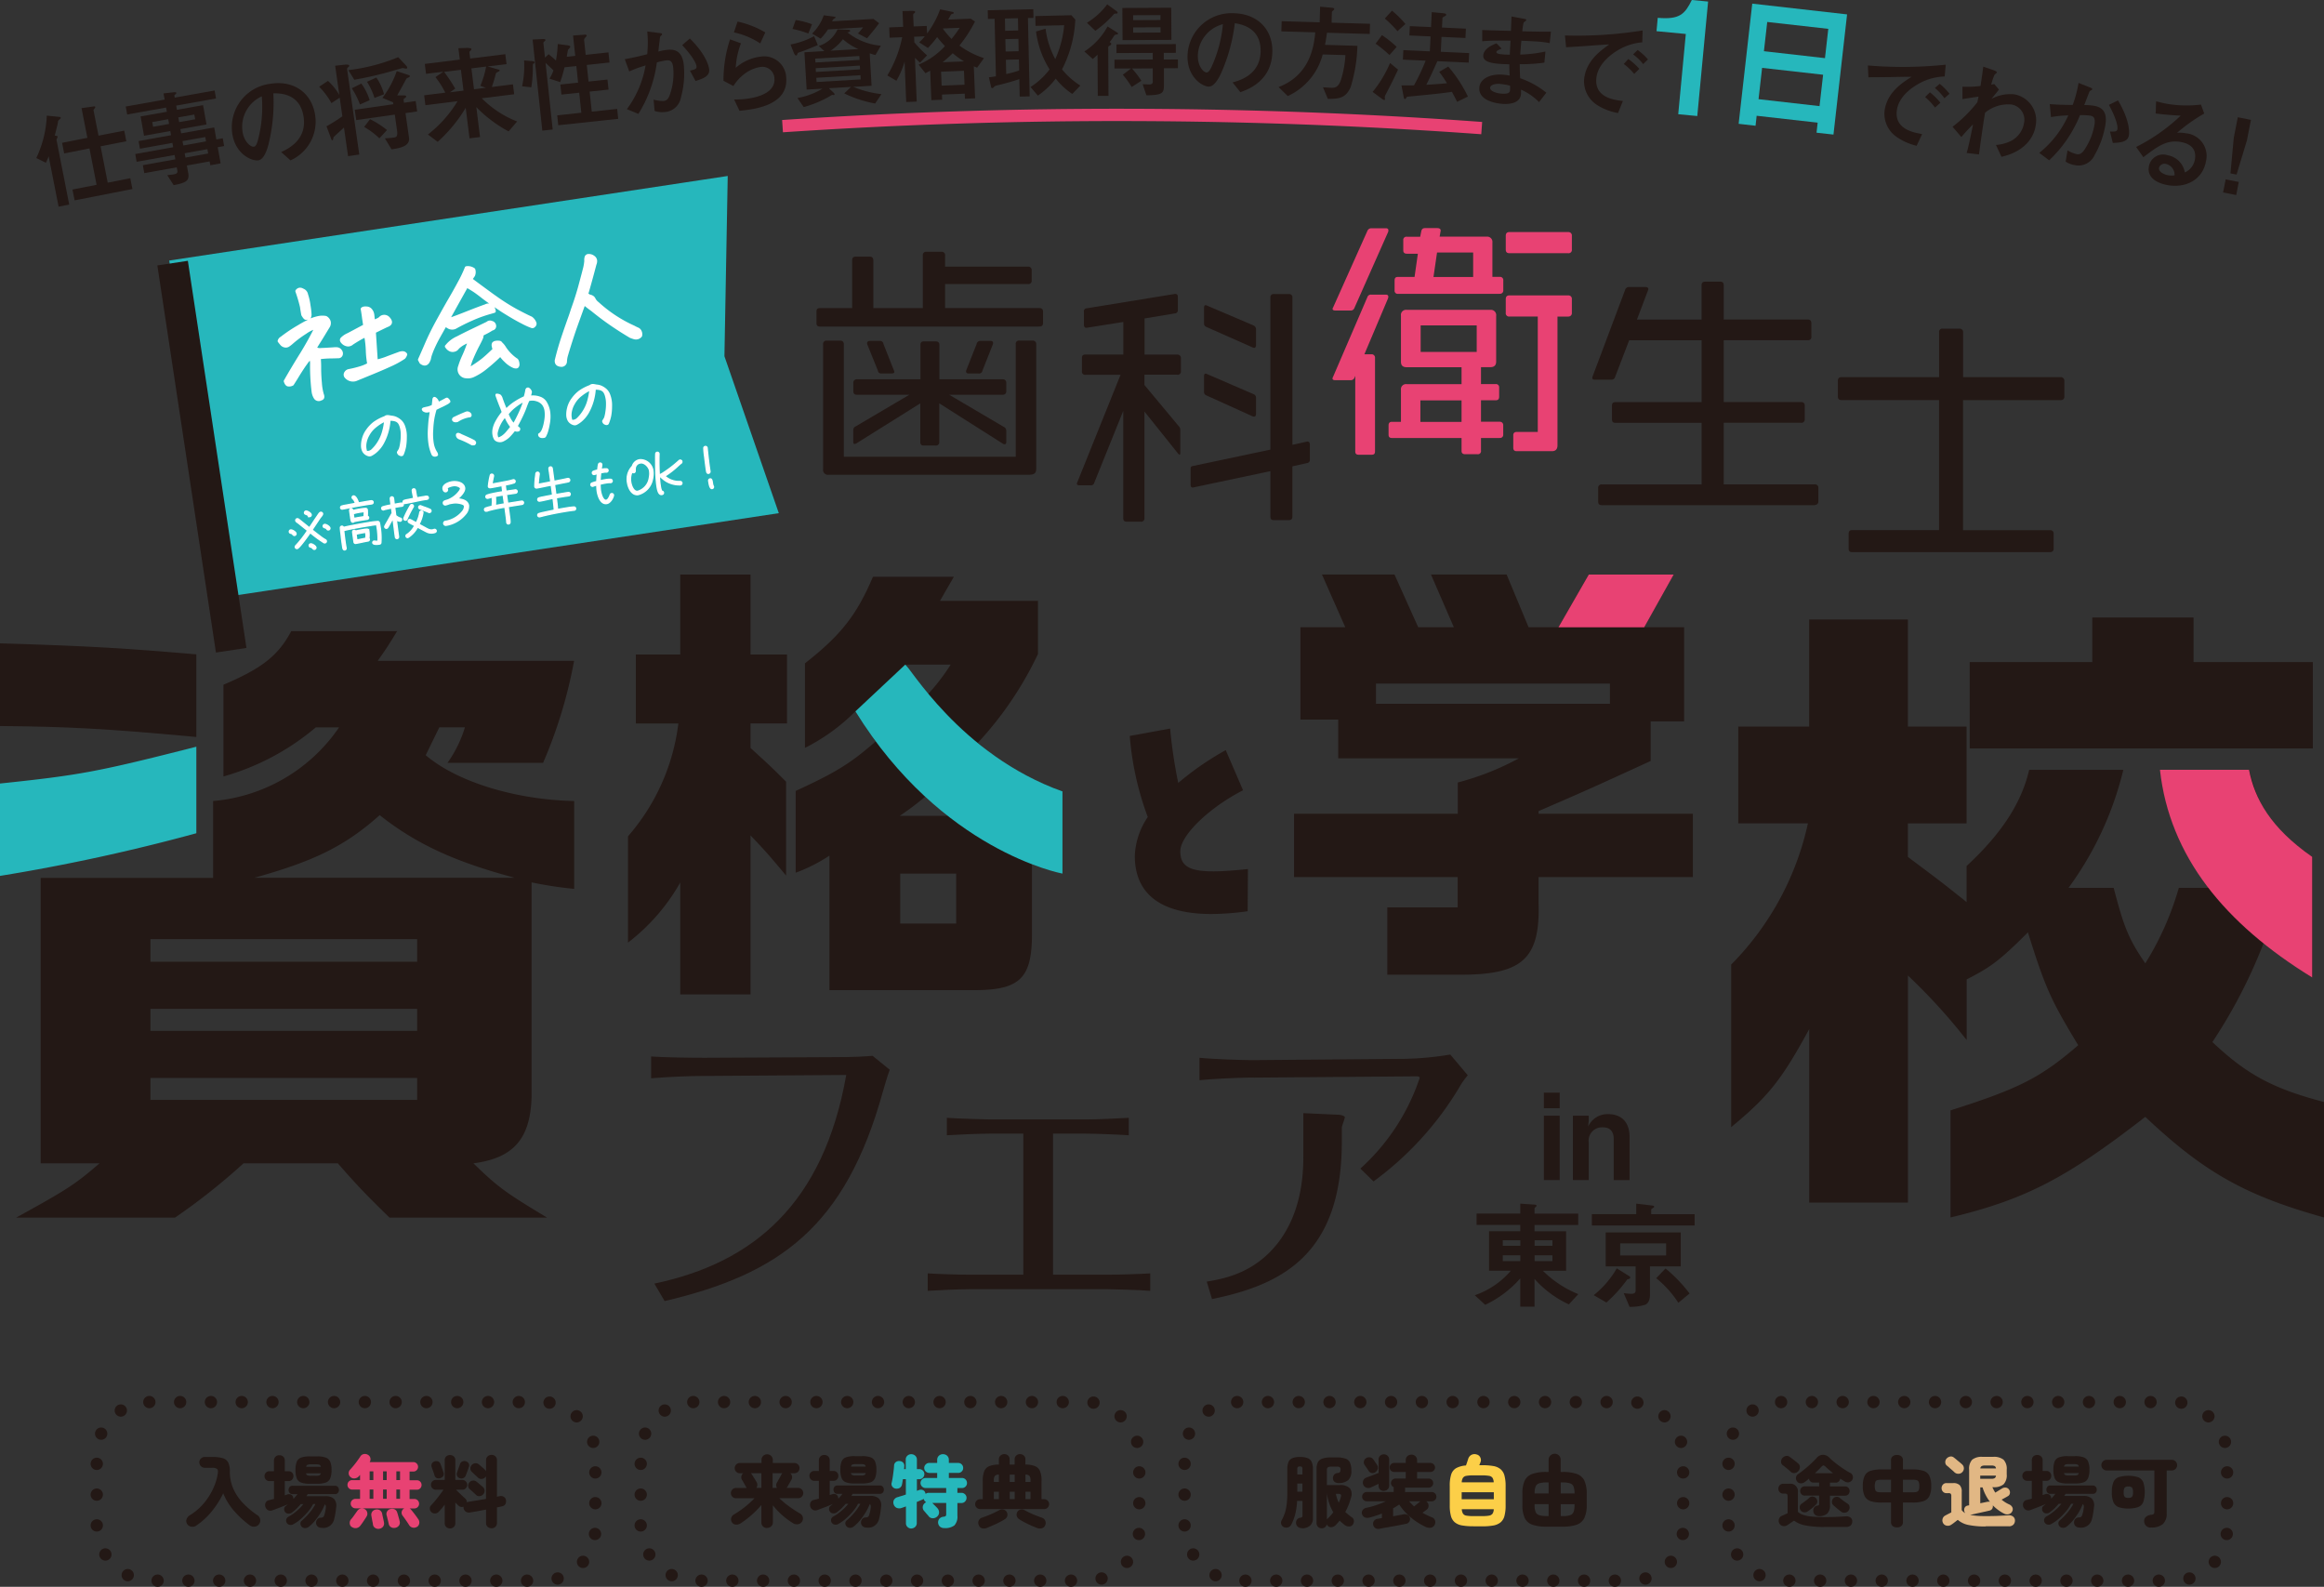 <svg xmlns="http://www.w3.org/2000/svg" width="358.55" height="244.79" viewBox="0 0 358.55 244.79">
  <rect x="0" y="0" width="358.55" height="244.79" fill="#333333" stroke="none"/>
  <g id="グループ_5" data-name="グループ 5" transform="translate(0 0.01)">
    <path id="パス_21" data-name="パス 21" d="M118.34,235.71a.877.877,0,0,1-.62-.24.829.829,0,0,1-.25-.64v-2.67a16.326,16.326,0,0,1-1.49,1.52,16.024,16.024,0,0,1-1.76,1.34,1.152,1.152,0,0,1-.71.16.741.741,0,0,1-.6-.38.85.85,0,0,1-.1-.64.947.947,0,0,1,.46-.56c.34-.2.7-.44,1.07-.7s.74-.55,1.09-.86.68-.61.97-.92h-2.85a.787.787,0,0,1-.56-.23.8.8,0,0,1,0-1.12.741.741,0,0,1,.56-.24h1.64a.147.147,0,0,1-.02-.04c-.04-.08-.11-.2-.2-.36s-.19-.32-.28-.49-.16-.28-.21-.35a.79.79,0,0,1-.1-.56.758.758,0,0,1,.29-.47h-.53a.785.785,0,0,1-.79-.79.787.787,0,0,1,.23-.56.77.77,0,0,1,.56-.23h3.35v-.46a.829.829,0,0,1,.25-.64.877.877,0,0,1,.62-.24.853.853,0,0,1,.61.24.836.836,0,0,1,.26.64v.46h3.33a.787.787,0,0,1,.56.23.79.79,0,0,1-.56,1.35h-.64a.752.752,0,0,1,.27.44.729.729,0,0,1-.07.52c-.05.09-.12.22-.21.38s-.19.33-.28.49-.17.29-.24.39c0,0-.01.02-.02.02s-.01.02-.02.02h1.79a.757.757,0,0,1,.56.24.8.8,0,0,1,0,1.12.77.77,0,0,1-.56.23h-2.9a12.5,12.5,0,0,0,1.54,1.29,18.54,18.54,0,0,0,1.63,1.06.89.89,0,0,1,.44.55.845.845,0,0,1-.1.69.874.874,0,0,1-.62.42,1.062,1.062,0,0,1-.77-.15,11.634,11.634,0,0,1-1.64-1.21,11.389,11.389,0,0,1-1.48-1.56v2.61a.836.836,0,0,1-.26.64.87.87,0,0,1-.61.24Zm-1.64-6.19h.77v-2.27h-1.63l.07.07a.431.431,0,0,1,.07.1c.05.06.12.18.22.34l.3.48c.1.16.17.27.21.35a.856.856,0,0,1-.02.94Zm2.51,0h.66a.811.811,0,0,1-.12-.38.857.857,0,0,1,.1-.41c.05-.08.12-.2.21-.37s.19-.33.28-.5.16-.3.2-.38a1.15,1.15,0,0,1,.18-.23H119.2v2.27Z" fill="#231815"/>
    <path id="パス_22" data-name="パス 22" d="M133.75,235.64a1,1,0,0,1-.61-.16.762.762,0,0,1-.3-.53.831.831,0,0,1,.16-.6.682.682,0,0,1,.54-.27.735.735,0,0,0,.4-.11.773.773,0,0,0,.17-.32,5.688,5.688,0,0,0,.23-1.09c.03-.29-.02-.47-.16-.53a8.573,8.573,0,0,1-.64,1.29,11.116,11.116,0,0,1-.87,1.22,6.632,6.632,0,0,1-.97.95.881.881,0,0,1-.56.19.7.7,0,0,1-.72-.69.556.556,0,0,1,.2-.44,10.4,10.4,0,0,0,1.23-1.26,7.118,7.118,0,0,0,.89-1.32h-.36a6.033,6.033,0,0,1-.81,1.2,10.4,10.4,0,0,1-1.09,1.11,6.125,6.125,0,0,1-1.16.81.793.793,0,0,1-.56.09.674.674,0,0,1-.46-.33.648.648,0,0,1-.06-.51.6.6,0,0,1,.3-.39,7.523,7.523,0,0,0,1.29-.9,6.9,6.9,0,0,0,1.04-1.07h-.4c-.2.24-.42.47-.64.69s-.46.42-.7.6a.8.8,0,0,1-.56.18.655.655,0,0,1-.51-.24.7.7,0,0,1-.15-.49.562.562,0,0,1,.24-.44,1.009,1.009,0,0,0,.16-.13,2,2,0,0,0,.16-.14c-.23.11-.5.21-.79.33s-.58.22-.86.33-.53.2-.75.28a.81.81,0,0,1-.67-.05.839.839,0,0,1-.39-.5.928.928,0,0,1,.04-.64.71.71,0,0,1,.51-.38c.13-.03.26-.07.39-.1s.26-.07.39-.1v-2.75h-.69a.738.738,0,0,1-.56-.23.764.764,0,0,1-.21-.54.724.724,0,0,1,.21-.53.717.717,0,0,1,.56-.22h.69v-1.63a.8.8,0,0,1,.24-.62.815.815,0,0,1,.59-.22.84.84,0,0,1,.6.22.8.8,0,0,1,.24.62v1.63h.58a.7.7,0,0,1,.55.22.776.776,0,0,1,.2.53.8.8,0,0,1-.2.54.7.7,0,0,1-.55.23h-.58v2.2c.06-.02.13-.05.19-.07s.13-.04.18-.06a.746.746,0,0,1,.55,0,.631.631,0,0,1,.36.39,1.047,1.047,0,0,1,.05.3c.11-.13.22-.26.33-.38s.21-.25.3-.37h-.75a.583.583,0,0,1-.47-.19.672.672,0,0,1-.16-.45.68.68,0,0,1,.16-.46.583.583,0,0,1,.47-.19h6.52a.575.575,0,0,1,.46.19.68.68,0,0,1,.16.46.654.654,0,0,1-.16.45.562.562,0,0,1-.46.19h-4.2c-.03.06-.06.11-.09.16a1.4,1.4,0,0,1-.1.16h2.92a1.846,1.846,0,0,1,1.32.4,1.539,1.539,0,0,1,.34,1.32q-.045.51-.12.93a7.5,7.5,0,0,1-.18.87,1.711,1.711,0,0,1-1.88,1.37Zm-1.9-6.8a3.878,3.878,0,0,1-1.32-.18,1.132,1.132,0,0,1-.68-.64,3.437,3.437,0,0,1-.2-1.3,3.345,3.345,0,0,1,.2-1.29,1.146,1.146,0,0,1,.68-.63,3.878,3.878,0,0,1,1.32-.18h1.13a3.9,3.9,0,0,1,1.33.18,1.192,1.192,0,0,1,.69.63,3.142,3.142,0,0,1,.21,1.29,3.227,3.227,0,0,1-.21,1.3,1.177,1.177,0,0,1-.69.64,3.9,3.9,0,0,1-1.33.18Zm-.56-2.61h2.27a.389.389,0,0,0-.21-.32,1.762,1.762,0,0,0-.55-.06h-.75a1.732,1.732,0,0,0-.54.06.374.374,0,0,0-.21.32Zm.76,1.38h.75a1.453,1.453,0,0,0,.55-.07.387.387,0,0,0,.21-.31h-2.27a.371.371,0,0,0,.21.31,1.667,1.667,0,0,0,.54.07Z" fill="#231815"/>
    <path id="パス_23" data-name="パス 23" d="M140.62,235.79a.864.864,0,0,1-.6-.23.785.785,0,0,1-.25-.62v-2.56c-.12.04-.23.08-.34.12s-.2.07-.29.1a1.05,1.05,0,0,1-.8,0,.861.861,0,0,1-.46-.54.826.826,0,0,1,.04-.69.9.9,0,0,1,.6-.43c.17-.06.36-.12.58-.18s.44-.14.66-.22v-2.37h-.46c-.02.15-.05.3-.07.44a3.694,3.694,0,0,1-.07.38.767.767,0,0,1-.35.53.979.979,0,0,1-.62.11.754.754,0,0,1-.51-.3.679.679,0,0,1-.11-.61c.06-.24.11-.52.16-.84s.09-.64.13-.96.07-.61.08-.86a.7.7,0,0,1,.29-.54.83.83,0,0,1,.58-.14.809.809,0,0,1,.54.25.71.71,0,0,1,.16.59,1.935,1.935,0,0,1-.04.4h.27v-1.45a.785.785,0,0,1,.25-.62.882.882,0,0,1,.6-.23.907.907,0,0,1,.61.23.792.792,0,0,1,.26.62v1.45h.36a.787.787,0,0,1,.56.23.726.726,0,0,1,.23.55.781.781,0,0,1-.23.55.77.77,0,0,1-.56.23h-.36v1.79l.36-.13a.774.774,0,0,1,.56.02.629.629,0,0,1,.38.44.108.108,0,0,1,.03.07.1.1,0,0,0,.02.07.763.763,0,0,1,.47-.16h2.7v-.74H142.8a.786.786,0,0,1-.78-.77.781.781,0,0,1,.23-.55.764.764,0,0,1,.55-.23h1.79v-.78h-1.23a.786.786,0,0,1-.77-.76.757.757,0,0,1,.23-.55.741.741,0,0,1,.54-.23h1.23v-.46a.858.858,0,0,1,.26-.65.908.908,0,0,1,.64-.24.926.926,0,0,1,.64.24.858.858,0,0,1,.26.65v.46h1.45a.741.741,0,0,1,.54.23.754.754,0,0,1,.22.55.71.71,0,0,1-.22.53.741.741,0,0,1-.54.23h-1.45v.78h2.04a.741.741,0,0,1,.54.23.754.754,0,0,1,.22.55.732.732,0,0,1-.22.54.741.741,0,0,1-.54.23h-.72v.74h.63a.781.781,0,0,1,.55.23.726.726,0,0,1,.23.55.8.8,0,0,1-.23.56.726.726,0,0,1-.55.23h-.63v1.94a1.986,1.986,0,0,1-.47,1.52,2.4,2.4,0,0,1-1.57.41.985.985,0,0,1-.65-.22.9.9,0,0,1-.08-1.24,1,1,0,0,1,.6-.29.651.651,0,0,0,.36-.11.378.378,0,0,0,.08-.27v-1.75h-2.16s.06.05.11.1l.19.19.3.3a3.057,3.057,0,0,1,.22.24.957.957,0,0,1,.24.67.843.843,0,0,1-.33.63.937.937,0,0,1-.66.23.772.772,0,0,1-.61-.3,2.02,2.02,0,0,0-.2-.24c-.1-.11-.2-.23-.3-.35s-.17-.2-.21-.24a.821.821,0,0,1-.21-.6.836.836,0,0,1,.29-.58,1.06,1.06,0,0,1,.12-.1c.04-.02.08-.05.12-.07a.752.752,0,0,1-.38-.51,1.055,1.055,0,0,1-.11.07l-.12.06c-.11.05-.24.1-.38.16s-.29.12-.46.19v3.24a.792.792,0,0,1-.26.62.889.889,0,0,1-.61.23Z" fill="#26b7bc"/>
    <path id="パス_24" data-name="パス 24" d="M151.23,232.79a.771.771,0,0,1-.55-.22.7.7,0,0,1-.23-.54.764.764,0,0,1,.23-.55.754.754,0,0,1,.55-.22h.39v-2.83a3.8,3.8,0,0,1,.24-1.51,1.418,1.418,0,0,1,.78-.76,4.085,4.085,0,0,1,1.47-.24v-.78a.764.764,0,0,1,.25-.61.849.849,0,0,1,.59-.22.808.808,0,0,1,.58.22.791.791,0,0,1,.24.61v.78h.77v-.78a.791.791,0,0,1,.24-.61.824.824,0,0,1,.58-.22.891.891,0,0,1,.6.22.757.757,0,0,1,.24.61v.78a3.877,3.877,0,0,1,1.47.24,1.387,1.387,0,0,1,.78.76,3.8,3.8,0,0,1,.24,1.51v2.83h.39a.771.771,0,0,1,.55.22.711.711,0,0,1,.23.55.725.725,0,0,1-.23.54.754.754,0,0,1-.55.22h-9.85Zm1.03,2.9a1.171,1.171,0,0,1-.75.06.751.751,0,0,1-.5-.47.846.846,0,0,1,.55-1.19c.24-.08.53-.19.86-.32s.66-.27.97-.42.57-.28.77-.39a.9.9,0,0,1,.64-.1.729.729,0,0,1,.49.33.816.816,0,0,1,.12.66.825.825,0,0,1-.37.49,9.627,9.627,0,0,1-.84.48c-.32.17-.66.32-1,.47s-.65.28-.94.4Zm1.07-7.09h.78v-1.13a.788.788,0,0,0-.63.21,1.3,1.3,0,0,0-.15.74Zm0,2.65h.78v-1.14h-.78Zm2.45-2.65h.77v-1.13h-.77Zm0,2.65h.77v-1.14h-.77Zm4.21,4.44q-.39-.135-.9-.36c-.34-.15-.68-.32-1.01-.49a9.47,9.47,0,0,1-.84-.49.855.855,0,0,1-.37-.49.836.836,0,0,1,.1-.66.729.729,0,0,1,.49-.33.85.85,0,0,1,.64.1c.2.11.46.24.77.39s.63.29.97.42.62.24.86.32a.855.855,0,0,1,.55,1.19.784.784,0,0,1-.5.46,1.3,1.3,0,0,1-.75-.04Zm-1.78-7.09h.78v-.18a1.3,1.3,0,0,0-.15-.74.809.809,0,0,0-.63-.21Zm0,2.65h.78v-1.14h-.78Z" fill="#231815"/>
    <path id="パス_25" data-name="パス 25" d="M30.28,235.34a1.03,1.03,0,0,1-.77.16.858.858,0,0,1-.64-.43.815.815,0,0,1-.08-.74,1.2,1.2,0,0,1,.53-.61A8.757,8.757,0,0,0,31,232.38a9.193,9.193,0,0,0,1.29-1.65,9.8,9.8,0,0,0,.88-1.78,8,8,0,0,0,.44-1.73c.04-.31,0-.52-.13-.63a1.2,1.2,0,0,0-.74-.17H31.59a.854.854,0,0,1-.84-.84.779.779,0,0,1,.25-.59.824.824,0,0,1,.59-.24h1.15a5.565,5.565,0,0,1,1.65.19,1.364,1.364,0,0,1,.83.68,3.127,3.127,0,0,1,.24,1.36,6.465,6.465,0,0,0,.52,2.63,7.763,7.763,0,0,0,1.48,2.22,13.162,13.162,0,0,0,2.27,1.91.931.931,0,0,1,.41.64.9.9,0,0,1-.18.74.909.909,0,0,1-.67.38,1.069,1.069,0,0,1-.77-.21,15,15,0,0,1-2.36-2.17,9.68,9.68,0,0,1-1.72-2.76,14.148,14.148,0,0,1-1.76,2.77,10.954,10.954,0,0,1-2.4,2.2Z" fill="#231815"/>
    <path id="パス_26" data-name="パス 26" d="M49.68,235.68a1,1,0,0,1-.61-.16.762.762,0,0,1-.3-.53.831.831,0,0,1,.16-.6.682.682,0,0,1,.54-.27.735.735,0,0,0,.4-.11.773.773,0,0,0,.17-.32,5.688,5.688,0,0,0,.23-1.09c.03-.29-.02-.47-.16-.53a8.572,8.572,0,0,1-.64,1.29,11.115,11.115,0,0,1-.87,1.22,6.631,6.631,0,0,1-.97.95.881.881,0,0,1-.56.19.7.7,0,0,1-.72-.69.556.556,0,0,1,.2-.44,10.4,10.4,0,0,0,1.23-1.26,7.118,7.118,0,0,0,.89-1.32h-.36a6.033,6.033,0,0,1-.81,1.2,10.4,10.4,0,0,1-1.09,1.11,6.125,6.125,0,0,1-1.16.81.793.793,0,0,1-.56.09.674.674,0,0,1-.46-.33.648.648,0,0,1-.06-.51.6.6,0,0,1,.3-.39,7.523,7.523,0,0,0,1.29-.9,6.9,6.9,0,0,0,1.04-1.07h-.4c-.2.24-.42.47-.64.69s-.46.42-.7.6a.8.8,0,0,1-.56.18.655.655,0,0,1-.51-.24.7.7,0,0,1-.15-.49.562.562,0,0,1,.24-.44,1.009,1.009,0,0,0,.16-.13,2,2,0,0,0,.16-.14c-.23.11-.5.21-.79.33s-.58.22-.86.33-.53.2-.75.28a.81.81,0,0,1-.67-.05.839.839,0,0,1-.39-.5.928.928,0,0,1,.04-.64.71.71,0,0,1,.51-.38c.13-.03.26-.07.39-.1s.26-.07.39-.1v-2.75h-.69a.738.738,0,0,1-.56-.23.764.764,0,0,1-.21-.54.736.736,0,0,1,.77-.75h.69v-1.63a.8.8,0,0,1,.24-.62.815.815,0,0,1,.59-.22.84.84,0,0,1,.6.22.8.8,0,0,1,.24.62v1.63h.58a.7.7,0,0,1,.55.22.776.776,0,0,1,.2.53.8.8,0,0,1-.2.54.7.7,0,0,1-.55.23h-.58v2.2c.06-.02.13-.05.19-.07s.13-.04.18-.06a.746.746,0,0,1,.55,0,.631.631,0,0,1,.36.39,1.047,1.047,0,0,1,.05.3c.11-.13.22-.26.33-.38s.21-.25.3-.37h-.75a.583.583,0,0,1-.47-.19.672.672,0,0,1-.16-.45.68.68,0,0,1,.16-.46.583.583,0,0,1,.47-.19h6.52a.575.575,0,0,1,.46.19.68.68,0,0,1,.16.46.654.654,0,0,1-.16.45.562.562,0,0,1-.46.19h-4.2c-.03.06-.06.11-.09.16a1.4,1.4,0,0,1-.1.16H50.2a1.846,1.846,0,0,1,1.32.4,1.539,1.539,0,0,1,.34,1.32q-.045.51-.12.93a7.494,7.494,0,0,1-.18.87,1.711,1.711,0,0,1-1.88,1.37Zm-1.89-6.8a3.878,3.878,0,0,1-1.32-.18,1.133,1.133,0,0,1-.68-.64,3.437,3.437,0,0,1-.2-1.3,3.345,3.345,0,0,1,.2-1.29,1.146,1.146,0,0,1,.68-.63,3.878,3.878,0,0,1,1.32-.18h1.13a3.9,3.9,0,0,1,1.33.18,1.192,1.192,0,0,1,.69.63,3.142,3.142,0,0,1,.21,1.29,3.227,3.227,0,0,1-.21,1.3,1.177,1.177,0,0,1-.69.64,3.9,3.9,0,0,1-1.33.18Zm-.56-2.61H49.5a.389.389,0,0,0-.21-.32,1.762,1.762,0,0,0-.55-.06h-.75a1.732,1.732,0,0,0-.54.06.374.374,0,0,0-.21.32Zm.75,1.38h.75a1.453,1.453,0,0,0,.55-.07.387.387,0,0,0,.21-.31H47.22a.371.371,0,0,0,.21.31,1.668,1.668,0,0,0,.54.07Z" fill="#231815"/>
    <path id="パス_27" data-name="パス 27" d="M64.31,235.53a.806.806,0,0,1-.66.11.819.819,0,0,1-.53-.39c-.07-.11-.17-.27-.3-.46s-.26-.38-.39-.56-.24-.34-.33-.45a.744.744,0,0,1,.17-1.04l.11-.07H54.85a.717.717,0,0,1-.52-.21.673.673,0,0,1-.22-.52.688.688,0,0,1,.22-.52.734.734,0,0,1,.52-.21h.7v-1.43H54.34a.734.734,0,0,1-.52-.21.7.7,0,0,1-.21-.52.717.717,0,0,1,.21-.52.7.7,0,0,1,.52-.21h1.21v-.8l-.1.1a.444.444,0,0,0-.08.11,1.012,1.012,0,0,1-.62.32.811.811,0,0,1-.68-.21.722.722,0,0,1-.27-.56.754.754,0,0,1,.22-.58c.15-.16.33-.37.53-.61s.4-.5.58-.75.33-.46.44-.63a.8.8,0,0,1,.56-.41.889.889,0,0,1,.64.12.761.761,0,0,1,.38.52.8.8,0,0,1-.12.6h6.74a.73.73,0,1,1,0,1.46h-.58v1.34h1.12a.717.717,0,0,1,.73.73.717.717,0,0,1-.21.52.7.7,0,0,1-.52.21H63.19v1.43h.74a.73.73,0,1,1,0,1.46h-.74l.11.07a.73.73,0,0,1,.1.09c.1.12.23.28.38.47s.29.38.43.57.25.35.33.47a.825.825,0,0,1,.14.65.774.774,0,0,1-.38.55Zm-10.04.03a.73.73,0,0,1-.31-.56.824.824,0,0,1,.19-.62c.09-.1.19-.22.31-.38s.23-.32.35-.49.22-.31.3-.42a.9.9,0,0,1,.52-.38.823.823,0,0,1,.63.08.74.74,0,0,1,.39.5.769.769,0,0,1-.09.63c-.07.12-.17.28-.29.46s-.24.37-.37.55-.23.33-.32.43a.922.922,0,0,1-1.3.18Zm2.76-7.25h.57v-1.34h-.57Zm0,2.89h.57v-1.43h-.57Zm1.52,4.62a.872.872,0,0,1-.65-.11.741.741,0,0,1-.36-.53,2.464,2.464,0,0,0-.07-.41c-.04-.19-.07-.36-.1-.54s-.06-.31-.07-.4a.8.8,0,0,1,.12-.63.791.791,0,0,1,.52-.33.93.93,0,0,1,.64.08.809.809,0,0,1,.38.55c.02.08.04.21.08.39s.08.36.12.55.07.32.08.41a.805.805,0,0,1-.13.63.881.881,0,0,1-.56.34Zm.55-7.51h.56v-1.34H59.1Zm0,2.89h.56v-1.43H59.1Zm1.92,4.47a.894.894,0,0,1-.67-.08.726.726,0,0,1-.37-.51q-.03-.135-.09-.39c-.04-.17-.09-.35-.13-.52s-.07-.3-.1-.39a.774.774,0,0,1,.57-1,.961.961,0,0,1,.65.04.79.79,0,0,1,.41.52q.045.12.12.39c.05.18.1.36.15.53s.08.31.1.4a.792.792,0,0,1-.09.64.9.9,0,0,1-.54.37Zm.13-7.36h.57v-1.34h-.57Zm0,2.89h.57v-1.43h-.57Z" fill="#e84273"/>
    <path id="パス_28" data-name="パス 28" d="M69.43,235.77a.808.808,0,0,1-.58-.22.769.769,0,0,1-.24-.6V232.1c-.15.21-.31.41-.47.6s-.31.35-.44.49a.775.775,0,0,1-.57.27.76.76,0,0,1-.58-.21.769.769,0,0,1-.24-.53.661.661,0,0,1,.22-.53c.17-.18.37-.41.61-.7s.48-.58.71-.89.42-.58.57-.8H67.24a.751.751,0,0,1-.75-.76.7.7,0,0,1,.22-.53.725.725,0,0,1,.53-.22h1.37v-3.04a.747.747,0,0,1,.24-.59.906.906,0,0,1,1.16,0,.747.747,0,0,1,.24.59v3.04h1.07a.732.732,0,0,1,.54.22.71.71,0,0,1,.22.53.773.773,0,0,1-.22.54.732.732,0,0,1-.54.22h-.97c.15.15.31.31.5.49s.36.35.53.51.3.28.39.36a.632.632,0,0,1,.24.57.563.563,0,0,1,.12-.04c.04,0,.07-.02.12-.02q.57-.09,1.29-.21l1.44-.24v-3.5s-.03.06-.05.09a.5.5,0,0,1-.07.08.831.831,0,0,1-.56.25.73.73,0,0,1-.56-.21c-.06-.06-.15-.14-.28-.26s-.26-.24-.38-.36-.22-.21-.27-.25a.728.728,0,0,1-.24-.52.761.761,0,0,1,.21-.55.8.8,0,0,1,.53-.27.79.79,0,0,1,.58.18c.06.06.16.14.29.25s.26.23.39.34a2.781,2.781,0,0,1,.29.27c.02.03.05.06.07.09l.06.09v-1.68a.764.764,0,0,1,.25-.61.858.858,0,0,1,.59-.23.882.882,0,0,1,.6.23.758.758,0,0,1,.24.61v5.62c.08-.02.16-.03.23-.05a1.551,1.551,0,0,1,.21-.04.791.791,0,0,1,.62.11.687.687,0,0,1,.33.5.956.956,0,0,1-.08.61.688.688,0,0,1-.49.34q-.18.045-.39.09c-.14.03-.28.06-.43.09v2.39a.791.791,0,0,1-.24.61.915.915,0,0,1-1.19,0,.764.764,0,0,1-.25-.61v-2.05c-.44.08-.87.16-1.3.24s-.82.14-1.18.2a.86.86,0,0,1-.66-.13.831.831,0,0,1-.33-.57c0-.03-.01-.06-.01-.09v-.09a.787.787,0,0,1-.77-.17c-.06-.06-.13-.13-.22-.21a2.559,2.559,0,0,1-.27-.29v3.19a.783.783,0,0,1-.24.6.808.808,0,0,1-.58.22Zm-1.44-7.78a.778.778,0,0,1-.58.02.59.59,0,0,1-.37-.41,3.676,3.676,0,0,0-.12-.39l-.18-.51c-.06-.17-.11-.3-.14-.39a.666.666,0,0,1,.02-.52.7.7,0,0,1,.4-.35.826.826,0,0,1,.58,0,.686.686,0,0,1,.37.41c.03.08.08.21.14.38l.18.51c.06.17.1.3.13.39a.686.686,0,0,1-.02.53.726.726,0,0,1-.41.33Zm2.92.02a.61.61,0,0,1-.39-.36.67.67,0,0,1,0-.52c.03-.09.08-.22.13-.38s.12-.33.18-.49.1-.29.13-.38a.649.649,0,0,1,.38-.44.728.728,0,0,1,.56-.02.719.719,0,0,1,.41.33.64.64,0,0,1,.02.56c-.03.1-.08.23-.14.41s-.12.35-.19.52-.12.31-.16.41a.645.645,0,0,1-.38.36.707.707,0,0,1-.57,0Zm2.53,2.58c-.06-.06-.15-.14-.28-.26s-.26-.23-.38-.35a3.422,3.422,0,0,0-.29-.25.675.675,0,0,1-.26-.51.829.829,0,0,1,.18-.55.864.864,0,0,1,.53-.28.742.742,0,0,1,.58.17q.1.075.3.24l.39.33c.13.11.23.2.3.26a.751.751,0,0,1,.25.56.76.76,0,0,1-.22.57.829.829,0,0,1-.55.27.684.684,0,0,1-.57-.21Z" fill="#231815"/>
    <path id="パス_29" data-name="パス 29" d="M200.92,235.73a1.04,1.04,0,0,1-.65-.18.789.789,0,0,1-.31-.56.765.765,0,0,1,.15-.58.715.715,0,0,1,.49-.29.421.421,0,0,0,.3-.12.578.578,0,0,0,.05-.3v-2.17h-.83a10.91,10.91,0,0,1-.27,1.96,7.561,7.561,0,0,1-.64,1.71.8.8,0,0,1-.5.41.886.886,0,0,1-.66-.05.729.729,0,0,1-.38-.46.72.72,0,0,1,.07-.59,6.776,6.776,0,0,0,.52-1.22,7.5,7.5,0,0,0,.27-1.38,16.193,16.193,0,0,0,.08-1.83v-3.45a2.964,2.964,0,0,1,.17-1.09,1.1,1.1,0,0,1,.6-.6,2.935,2.935,0,0,1,1.18-.19,3.1,3.1,0,0,1,1.21.19,1.121,1.121,0,0,1,.61.6,2.717,2.717,0,0,1,.18,1.09v7.53a1.489,1.489,0,0,1-.43,1.17,1.893,1.893,0,0,1-1.21.43Zm-.77-8.29h.79v-.85a.431.431,0,0,0-.08-.3c-.05-.06-.15-.08-.3-.08a.515.515,0,0,0-.32.08.414.414,0,0,0-.09.3v.85Zm0,2.66h.79v-1.25h-.79Zm3.77,5.65a.769.769,0,0,1-.57-.22.783.783,0,0,1-.23-.58v-8.32a2.381,2.381,0,0,1,.2-1.06,1.176,1.176,0,0,1,.69-.57,4.056,4.056,0,0,1,1.36-.18h.84a4.162,4.162,0,0,1,1.37.18,1.182,1.182,0,0,1,.7.63,2.959,2.959,0,0,1,.21,1.23,1.912,1.912,0,0,1-.47,1.45,2.191,2.191,0,0,1-1.46.46.986.986,0,0,1-.65-.18.683.683,0,0,1-.26-.53.872.872,0,0,1,.19-.59.825.825,0,0,1,.58-.25c.27-.02.4-.19.4-.51a.466.466,0,0,0-.12-.38.89.89,0,0,0-.49-.09h-.84a.845.845,0,0,0-.52.12.518.518,0,0,0-.14.41v2.32h1.93a2.058,2.058,0,0,1,1.64.51,1.554,1.554,0,0,1,.13,1.48,8.868,8.868,0,0,1-.86,2.15,9.418,9.418,0,0,0,1.03.84.652.652,0,0,1,.3.5.884.884,0,0,1-.16.6.666.666,0,0,1-.58.3,1.083,1.083,0,0,1-.66-.21c-.14-.11-.28-.23-.41-.34a3.327,3.327,0,0,1-.39-.36c-.1.13-.2.25-.3.37s-.21.23-.33.35a1.018,1.018,0,0,1-.59.3.722.722,0,0,1-.62-.22.8.8,0,0,1-.15-.21.723.723,0,0,1-.27.44.779.779,0,0,1-.49.16Zm.79-1.33a.424.424,0,0,1,.15-.19,6.881,6.881,0,0,0,.84-.95,7.274,7.274,0,0,1-.62-1.36,8.275,8.275,0,0,1-.35-1.47h-.01v3.97Zm1.84-2.62c.06-.15.12-.29.18-.43a3.846,3.846,0,0,0,.13-.41c.06-.21.07-.35,0-.42a.6.6,0,0,0-.42-.1h-.34A5.432,5.432,0,0,0,206.55,231.8Z" fill="#231815"/>
    <path id="パス_30" data-name="パス 30" d="M212.81,235.83a.861.861,0,0,1-.64-.12.791.791,0,0,1-.32-.55.746.746,0,0,1,.15-.58.827.827,0,0,1,.59-.3,2.2,2.2,0,0,0,.22-.04q.165-.03.39-.06v-.71c-.31.12-.62.24-.94.34s-.64.2-.97.29a1.173,1.173,0,0,1-.7-.02.781.781,0,0,1-.44-.48.688.688,0,0,1,.07-.64.908.908,0,0,1,.59-.37,12.728,12.728,0,0,0,1.51-.41,14.645,14.645,0,0,0,1.5-.6h-2.96a.688.688,0,0,1-.5-.21.672.672,0,0,1-.21-.5.717.717,0,0,1,.71-.72h4.16v-.74a.7.7,0,0,1-.42-.63.7.7,0,0,1,.2-.49.651.651,0,0,1,.49-.21h1.59v-1.02h-1.79a.683.683,0,0,1-.69-.69.7.7,0,0,1,.2-.49.651.651,0,0,1,.49-.21h1.79v-.4a.829.829,0,0,1,.25-.64.877.877,0,0,1,.62-.24.9.9,0,0,1,.63.24.844.844,0,0,1,.25.64v.4h2.07a.718.718,0,0,1,.7.7.651.651,0,0,1-.21.49.7.7,0,0,1-.49.2h-2.07v1.02h1.79a.7.7,0,0,1,0,1.4h-3.64v.68h4.12a.717.717,0,0,1,.71.72.717.717,0,0,1-.71.71h-.86a.937.937,0,0,1,.18.17.814.814,0,0,1,.18.59.732.732,0,0,1-.29.53,2.226,2.226,0,0,1-.26.19c-.12.09-.25.18-.39.28a11.174,11.174,0,0,0,1.43.7.772.772,0,0,1,.51.5.859.859,0,0,1-.07.68.776.776,0,0,1-.57.43,1.348,1.348,0,0,1-.74-.09,11.486,11.486,0,0,1-1.49-.84,10.141,10.141,0,0,1-1.46-1.19,8.7,8.7,0,0,1-1.2-1.46q-.225.165-.45.3c-.15.1-.32.19-.49.28v1.23c.37-.06.71-.12,1.01-.18s.51-.09.61-.12a.917.917,0,0,1,.61.1.69.69,0,0,1,.35.44.729.729,0,0,1-.09.62.8.8,0,0,1-.5.32,3.308,3.308,0,0,0-.39.07c-.2.04-.46.09-.75.15s-.6.11-.92.17-.63.11-.92.16-.54.1-.75.14-.34.06-.39.07Zm.7-5.84a.845.845,0,0,1-.58-.21.747.747,0,0,1-.24-.59v-.29c-.23.1-.46.21-.69.32s-.4.18-.5.23a.856.856,0,0,1-.7.03.772.772,0,0,1-.48-.47.831.831,0,0,1,0-.62.736.736,0,0,1,.44-.44c.12-.05.31-.12.55-.21s.5-.18.76-.29.47-.18.62-.24v-2.07a.74.74,0,0,1,.24-.58.824.824,0,0,1,.58-.22.8.8,0,0,1,.57.22.754.754,0,0,1,.24.58v4.03a.74.74,0,0,1-.24.58.8.8,0,0,1-.57.22Zm-1.3-2.9a.746.746,0,0,1-.59.13.687.687,0,0,1-.48-.35c-.03-.06-.09-.14-.17-.26s-.16-.24-.25-.36-.15-.22-.2-.29a.758.758,0,0,1,.24-1.03.889.889,0,0,1,.59-.13.712.712,0,0,1,.5.3,1.786,1.786,0,0,1,.18.24l.24.36c.08.12.14.21.17.26a.718.718,0,0,1,.13.61.842.842,0,0,1-.38.52Zm5.95,5.3c.1-.09.22-.18.35-.29s.24-.19.35-.28.17-.14.21-.18l.04-.04c.01,0,.03-.02.04-.02h-1.74a3.707,3.707,0,0,0,.37.42c.13.13.26.26.39.38Z" fill="#231815"/>
    <path id="パス_31" data-name="パス 31" d="M227.32,235.44a9.588,9.588,0,0,1-1.76-.13,2.361,2.361,0,0,1-1.12-.49,1.9,1.9,0,0,1-.59-.98,6.038,6.038,0,0,1-.18-1.62v-2.99a5.69,5.69,0,0,1,.22-1.78,1.741,1.741,0,0,1,.77-.98,3.737,3.737,0,0,1,1.51-.41q.105-.27.21-.6c.07-.22.13-.39.16-.49a1.026,1.026,0,0,1,.5-.56,1.037,1.037,0,0,1,.8-.04.812.812,0,0,1,.55.47.863.863,0,0,1,.02.72c-.02.06-.05.13-.08.21a2.72,2.72,0,0,1-.11.25h.42a9.588,9.588,0,0,1,1.76.13,2.361,2.361,0,0,1,1.12.49,1.962,1.962,0,0,1,.59.98,6.038,6.038,0,0,1,.18,1.62v2.99a6.089,6.089,0,0,1-.18,1.62,1.9,1.9,0,0,1-.59.98,2.463,2.463,0,0,1-1.12.49,9.663,9.663,0,0,1-1.76.13H227.3Zm-1.81-4.17h4.96v-1.08h-4.96Zm.01-2.61h4.93a1.332,1.332,0,0,0-.19-.7.8.8,0,0,0-.54-.3,5.913,5.913,0,0,0-1.07-.07h-1.34a5.913,5.913,0,0,0-1.07.07.791.791,0,0,0-.53.3,1.362,1.362,0,0,0-.19.7Zm1.8,5.21h1.34a5.913,5.913,0,0,0,1.07-.07.841.841,0,0,0,.54-.3,1.321,1.321,0,0,0,.19-.69h-4.93a1.423,1.423,0,0,0,.19.69.755.755,0,0,0,.53.3,5.913,5.913,0,0,0,1.07.07Z" fill="#fccf48"/>
    <path id="パス_32" data-name="パス 32" d="M238.6,235.5a6.5,6.5,0,0,1-2.18-.3,2.015,2.015,0,0,1-1.18-1.03,4.653,4.653,0,0,1-.36-2.02V230.4a4.593,4.593,0,0,1,.36-2.02,2.063,2.063,0,0,1,1.18-1.02,6.5,6.5,0,0,1,2.18-.3h.32V225.2a.941.941,0,0,1,1.59-.69.9.9,0,0,1,.27.69v1.86h.28a6.479,6.479,0,0,1,2.19.3,2.033,2.033,0,0,1,1.18,1.02,4.608,4.608,0,0,1,.37,2.02v1.75a4.5,4.5,0,0,1-.37,2.02,2.044,2.044,0,0,1-1.18,1.03,6.559,6.559,0,0,1-2.19.3h-2.47Zm-1.84-5.12h2.16v-1.7h-.35a3.552,3.552,0,0,0-1.12.14.866.866,0,0,0-.54.5,2.743,2.743,0,0,0-.15,1.02v.04Zm1.81,3.49h.35v-1.85h-2.16v.18a2.743,2.743,0,0,0,.15,1.02.866.866,0,0,0,.54.5,3.6,3.6,0,0,0,1.12.14Zm2.22-3.49h2.13v-.04a2.743,2.743,0,0,0-.15-1.02.849.849,0,0,0-.53-.5,3.509,3.509,0,0,0-1.12-.14h-.33v1.7Zm0,3.49h.33a3.509,3.509,0,0,0,1.12-.14.849.849,0,0,0,.53-.5,2.743,2.743,0,0,0,.15-1.02v-.18h-2.13v1.85Z" fill="#231815"/>
    <path id="パス_33" data-name="パス 33" d="M281.43,235.55a14.988,14.988,0,0,1-2.84-.23,4.272,4.272,0,0,1-1.8-.75c-.1.06-.22.15-.36.24s-.28.19-.41.28-.23.15-.29.19a.841.841,0,0,1-.66.12.738.738,0,0,1-.54-.39.893.893,0,0,1-.08-.66.762.762,0,0,1,.41-.5c.11-.05.25-.11.43-.19s.34-.16.5-.23v-2.58a.593.593,0,0,0-.08-.36.474.474,0,0,0-.35-.09h-.22a.717.717,0,0,1-.56-.22.8.8,0,0,1,0-1.08.717.717,0,0,1,.56-.22h.92a1.167,1.167,0,0,1,1.32,1.32v3a1.927,1.927,0,0,0,.76.46,5.763,5.763,0,0,0,1.29.27,18.423,18.423,0,0,0,1.99.09c.63,0,1.24,0,1.83-.03s1.09-.05,1.52-.08a1.053,1.053,0,0,1,.72.18.7.7,0,0,1,.28.58.887.887,0,0,1-.23.63.972.972,0,0,1-.73.24h-3.39Zm-5.16-8.52a7.509,7.509,0,0,0-.6-.52c-.24-.2-.45-.37-.63-.5a.613.613,0,0,1-.25-.52.872.872,0,0,1,.19-.57,1,1,0,0,1,.53-.32.745.745,0,0,1,.61.13c.2.15.43.32.69.52s.45.36.59.48a.749.749,0,0,1,.29.58.884.884,0,0,1-.25.63.857.857,0,0,1-.58.29.739.739,0,0,1-.59-.2Zm4.35,6.84a.844.844,0,0,1-.6-.21.823.823,0,0,1-.26-.56.8.8,0,0,1,.13-.55.708.708,0,0,1,.47-.29.4.4,0,0,0,.26-.1.447.447,0,0,0,.04-.24v-1.21h-2.2a.678.678,0,0,1-.53-.21.718.718,0,0,1-.19-.51.694.694,0,0,1,.19-.5.664.664,0,0,1,.53-.21h2.2v-.58h-.86a.673.673,0,0,1-.49-.18.716.716,0,0,1-.22-.43,4.374,4.374,0,0,1-.34.29c-.11.09-.21.17-.3.23a.942.942,0,0,1-.66.2.679.679,0,0,1-.54-.3.8.8,0,0,1-.16-.63.752.752,0,0,1,.34-.5,12.025,12.025,0,0,0,.98-.74c.36-.29.7-.59,1.03-.9s.61-.59.83-.83a1.3,1.3,0,0,1,.98-.5,1.429,1.429,0,0,1,1.03.49,8.832,8.832,0,0,0,.66.59c.27.22.56.45.87.67s.61.43.9.61a7.806,7.806,0,0,0,.77.45.682.682,0,0,1,.36.44.78.78,0,0,1-.05.58.741.741,0,0,1-.47.39.825.825,0,0,1-.65-.07c-.11-.06-.24-.14-.37-.22s-.26-.17-.4-.25a.68.68,0,0,1-.21.44.673.673,0,0,1-.49.18h-.87v.58h2.31a.678.678,0,0,1,.53.21.711.711,0,0,1,.19.5.735.735,0,0,1-.19.51.664.664,0,0,1-.53.21h-2.31v1.47a1.724,1.724,0,0,1-.41,1.28,1.858,1.858,0,0,1-1.29.41Zm-1.7-.74a.8.8,0,0,1-.6.15.712.712,0,0,1-.52-.31.771.771,0,0,1-.13-.55.623.623,0,0,1,.29-.46c.18-.12.38-.27.61-.44a6.438,6.438,0,0,0,.58-.48.634.634,0,0,1,.52-.18.824.824,0,0,1,.49.22.786.786,0,0,1,.22.51.651.651,0,0,1-.21.51c-.17.17-.38.35-.61.55a7.789,7.789,0,0,1-.64.47Zm1.1-5.88h2.78c-.21-.17-.41-.34-.61-.51s-.37-.33-.52-.47-.25-.21-.34-.21-.2.07-.34.22c-.24.27-.57.59-.97.97Zm4.05,5.94a4.576,4.576,0,0,1-.4-.3c-.16-.13-.32-.26-.47-.39s-.28-.24-.36-.32a.626.626,0,0,1-.21-.51.794.794,0,0,1,.2-.53.721.721,0,0,1,.49-.24.664.664,0,0,1,.54.18c.1.08.22.18.36.29s.29.22.44.32.28.19.38.26a.62.62,0,0,1,.31.46.743.743,0,0,1-.12.56.713.713,0,0,1-.51.36.869.869,0,0,1-.66-.13Z" fill="#231815"/>
    <path id="パス_34" data-name="パス 34" d="M292.67,235.61a1,1,0,0,1-.67-.21.766.766,0,0,1-.25-.63v-2.99h-1.46a5.437,5.437,0,0,1-1.67-.21,1.59,1.59,0,0,1-.93-.77,3.354,3.354,0,0,1-.29-1.57,3.58,3.58,0,0,1,.29-1.59,1.518,1.518,0,0,1,.93-.76,5.481,5.481,0,0,1,1.67-.21h1.46v-1.4a.745.745,0,0,1,.25-.62,1.014,1.014,0,0,1,.67-.21,1,1,0,0,1,.67.21.776.776,0,0,1,.25.62v1.4h1.47a5.437,5.437,0,0,1,1.67.21,1.518,1.518,0,0,1,.93.76,3.551,3.551,0,0,1,.29,1.59,3.456,3.456,0,0,1-.29,1.57,1.566,1.566,0,0,1-.93.77,5.437,5.437,0,0,1-1.67.21h-1.47v2.99a.779.779,0,0,1-.25.63A.963.963,0,0,1,292.67,235.61Zm-2.38-5.41h1.46v-1.94h-1.46a2.6,2.6,0,0,0-.64.06.46.46,0,0,0-.32.27,2.321,2.321,0,0,0,0,1.28.46.46,0,0,0,.32.27A2.6,2.6,0,0,0,290.29,230.2Zm3.3,0h1.47a2.6,2.6,0,0,0,.64-.06.48.48,0,0,0,.32-.27,1.521,1.521,0,0,0,.09-.64,1.669,1.669,0,0,0-.09-.64.484.484,0,0,0-.32-.27,2.6,2.6,0,0,0-.64-.06h-1.47Z" fill="#231815"/>
    <path id="パス_35" data-name="パス 35" d="M306.39,235.47a13.054,13.054,0,0,1-2.69-.23,3.539,3.539,0,0,1-1.65-.79c-.1.07-.21.16-.35.27s-.26.2-.38.29a2.805,2.805,0,0,1-.28.19.868.868,0,0,1-.67.15.779.779,0,0,1-.57-.37.855.855,0,0,1-.1-.66.792.792,0,0,1,.39-.52q.165-.09.45-.24c.19-.1.36-.18.51-.26v-2.51a.593.593,0,0,0-.08-.36.469.469,0,0,0-.35-.1h-.3a.691.691,0,0,1-.56-.23.764.764,0,0,1-.21-.54.805.805,0,0,1,.21-.55.691.691,0,0,1,.56-.23h1.02a1.358,1.358,0,0,1,1.01.32,1.4,1.4,0,0,1,.31,1.02v2.83a1.879,1.879,0,0,0,.24.25,2.323,2.323,0,0,0,.3.22.805.805,0,0,1-.07-.88.655.655,0,0,1,.49-.3l.18-.04v-5.48a2.064,2.064,0,0,1,.47-1.55,2.313,2.313,0,0,1,1.58-.44h1.66a2.355,2.355,0,0,1,1.6.44,2.038,2.038,0,0,1,.49,1.55v.7a2.014,2.014,0,0,1-.49,1.55,2.32,2.32,0,0,1-1.6.44h-.13l.21.42a4.631,4.631,0,0,0,.25.42c.14-.09.32-.2.53-.33l.52-.32a.9.9,0,0,1,.6-.12.676.676,0,0,1,.47.3.74.74,0,0,1,.13.57.6.6,0,0,1-.32.45c-.11.06-.25.15-.44.25s-.36.2-.52.28a4.868,4.868,0,0,0,1.2.75.939.939,0,0,1,.46.44.66.66,0,0,1-.02.61.784.784,0,0,1-.53.44.951.951,0,0,1-.72-.08,5.923,5.923,0,0,1-.94-.58,6.782,6.782,0,0,1-.81-.7.813.813,0,0,1-.08.52.656.656,0,0,1-.43.29c-.19.05-.42.1-.69.16s-.54.12-.82.18-.55.12-.8.18-.46.1-.63.13c-.02,0-.03.01-.05.01a9.871,9.871,0,0,0,1.01.14c.39.04.85.05,1.38.05.79,0,1.46-.01,2.02-.04s1.06-.05,1.5-.08a1.006,1.006,0,0,1,.72.19.749.749,0,0,1,.29.61.908.908,0,0,1-.24.64.96.96,0,0,1-.74.25h-3.56Zm-4.84-8.34a4.021,4.021,0,0,0-.35-.33c-.15-.13-.31-.26-.46-.4s-.27-.24-.37-.31a.674.674,0,0,1-.25-.53.819.819,0,0,1,.19-.55,1,1,0,0,1,.53-.32.691.691,0,0,1,.61.15c.11.08.25.19.4.32s.31.26.47.39.29.24.38.33a.814.814,0,0,1,.04,1.21.778.778,0,0,1-.58.25.837.837,0,0,1-.61-.22Zm3.96.98h1.74a.891.891,0,0,0,.5-.1.511.511,0,0,0,.19-.38h-2.43v.47Zm0,3.78c.2-.04.4-.08.59-.12s.37-.08.53-.11a1.211,1.211,0,0,1,.38,0,6.523,6.523,0,0,1-.67-1.06,7.226,7.226,0,0,1-.47-1.16h-.35v2.45Zm.01-5.37h2.42a.453.453,0,0,0-.19-.36,1.06,1.06,0,0,0-.5-.09h-1.02a1.06,1.06,0,0,0-.5.09.434.434,0,0,0-.2.36Z" fill="#e1b784"/>
    <path id="パス_36" data-name="パス 36" d="M320.9,235.64a1,1,0,0,1-.61-.16.762.762,0,0,1-.3-.53.831.831,0,0,1,.16-.6.682.682,0,0,1,.54-.27.735.735,0,0,0,.4-.11.773.773,0,0,0,.17-.32,5.687,5.687,0,0,0,.23-1.09c.03-.29-.02-.47-.16-.53a8.571,8.571,0,0,1-.64,1.29,11.114,11.114,0,0,1-.87,1.22,6.632,6.632,0,0,1-.97.95.881.881,0,0,1-.56.19.7.7,0,0,1-.72-.69.556.556,0,0,1,.2-.44,10.4,10.4,0,0,0,1.23-1.26,7.465,7.465,0,0,0,.89-1.32h-.36a6.034,6.034,0,0,1-.81,1.2,10.4,10.4,0,0,1-1.09,1.11,6.125,6.125,0,0,1-1.16.81.793.793,0,0,1-.56.09.674.674,0,0,1-.46-.33.648.648,0,0,1-.06-.51.6.6,0,0,1,.3-.39,7.524,7.524,0,0,0,1.29-.9,6.9,6.9,0,0,0,1.04-1.07h-.4c-.2.24-.42.47-.64.69a8.049,8.049,0,0,1-.71.6.8.8,0,0,1-.56.18.656.656,0,0,1-.51-.24.7.7,0,0,1-.15-.49.562.562,0,0,1,.24-.44,1.01,1.01,0,0,0,.16-.13,2.006,2.006,0,0,0,.16-.14c-.24.11-.5.21-.79.33s-.58.22-.86.33-.53.2-.75.28a.81.81,0,0,1-.67-.05.9.9,0,0,1-.4-.5.928.928,0,0,1,.04-.64.71.71,0,0,1,.51-.38c.13-.03.26-.07.39-.1s.26-.07.39-.1v-2.75h-.69a.738.738,0,0,1-.56-.23.764.764,0,0,1-.21-.54.724.724,0,0,1,.21-.53.717.717,0,0,1,.56-.22h.69v-1.63a.8.8,0,0,1,.24-.62.815.815,0,0,1,.59-.22.84.84,0,0,1,.6.22.8.8,0,0,1,.24.62v1.63h.58a.7.7,0,0,1,.55.22.776.776,0,0,1,.2.53.8.8,0,0,1-.2.54.7.7,0,0,1-.55.23h-.58v2.2c.06-.02.13-.05.19-.07l.18-.06a.746.746,0,0,1,.55,0,.631.631,0,0,1,.36.39,1.047,1.047,0,0,1,.05.3c.11-.13.22-.26.33-.38s.21-.25.3-.37h-.75a.583.583,0,0,1-.47-.19.671.671,0,0,1-.16-.45.679.679,0,0,1,.16-.46.57.57,0,0,1,.47-.19h6.52a.575.575,0,0,1,.46.19.68.68,0,0,1,.16.46.654.654,0,0,1-.16.45.562.562,0,0,1-.46.19h-4.2c-.03.06-.06.11-.09.16a1.4,1.4,0,0,1-.1.16h2.92a1.846,1.846,0,0,1,1.32.4,1.539,1.539,0,0,1,.34,1.32q-.045.51-.12.93a7.5,7.5,0,0,1-.18.87,1.711,1.711,0,0,1-1.88,1.37Zm-1.9-6.8a3.878,3.878,0,0,1-1.32-.18,1.133,1.133,0,0,1-.68-.64,3.437,3.437,0,0,1-.2-1.3,3.345,3.345,0,0,1,.2-1.29,1.146,1.146,0,0,1,.68-.63,3.878,3.878,0,0,1,1.32-.18h1.13a3.9,3.9,0,0,1,1.33.18,1.192,1.192,0,0,1,.69.63,3.142,3.142,0,0,1,.21,1.29,3.228,3.228,0,0,1-.21,1.3,1.177,1.177,0,0,1-.69.64,3.9,3.9,0,0,1-1.33.18Zm-.56-2.61h2.27a.389.389,0,0,0-.21-.32,1.762,1.762,0,0,0-.55-.06h-.75a1.732,1.732,0,0,0-.54.06.374.374,0,0,0-.21.32Zm.76,1.38h.75a1.453,1.453,0,0,0,.55-.07.387.387,0,0,0,.21-.31h-2.27a.371.371,0,0,0,.21.31,1.667,1.667,0,0,0,.54.07Z" fill="#231815"/>
    <path id="パス_37" data-name="パス 37" d="M331.9,235.63a.953.953,0,0,1-1.09-.94.823.823,0,0,1,.27-.7,1.416,1.416,0,0,1,.83-.32.6.6,0,0,0,.36-.13.538.538,0,0,0,.11-.38v-6.33h-7.36a.82.82,0,1,1,0-1.64h10.05a.785.785,0,0,1,.58.24.82.82,0,0,1-.58,1.4h-.79v6.57a2.165,2.165,0,0,1-.6,1.71,2.681,2.681,0,0,1-1.78.52Zm-3.54-2.93a4.265,4.265,0,0,1-1.48-.21,1.422,1.422,0,0,1-.81-.75,3.779,3.779,0,0,1-.25-1.56,3.863,3.863,0,0,1,.25-1.57,1.39,1.39,0,0,1,.81-.75,5.32,5.32,0,0,1,2.96,0,1.422,1.422,0,0,1,.81.75,5.023,5.023,0,0,1,0,3.13,1.39,1.39,0,0,1-.81.75A4.3,4.3,0,0,1,328.36,232.7Zm0-1.64a.762.762,0,0,0,.57-.16,1.142,1.142,0,0,0,.15-.71,1.178,1.178,0,0,0-.15-.72.762.762,0,0,0-.57-.16.735.735,0,0,0-.56.16,1.158,1.158,0,0,0-.15.72,1.122,1.122,0,0,0,.15.71A.75.75,0,0,0,328.36,231.06Z" fill="#231815"/>
    <rect id="長方形_1" data-name="長方形 1" width="76.92" height="27.55" rx="8.11" transform="translate(14.93 216.28)" fill="none" stroke="#231815" stroke-linecap="round" stroke-linejoin="round" stroke-width="1.9" stroke-dasharray="0 0 0 4.75"/>
    <rect id="長方形_2" data-name="長方形 2" width="76.92" height="27.55" rx="8.11" transform="translate(98.85 216.28)" fill="none" stroke="#231815" stroke-linecap="round" stroke-linejoin="round" stroke-width="1.9" stroke-dasharray="0 0 0 4.75"/>
    <rect id="長方形_3" data-name="長方形 3" width="76.92" height="27.55" rx="8.11" transform="translate(182.76 216.28)" fill="none" stroke="#231815" stroke-linecap="round" stroke-linejoin="round" stroke-width="1.9" stroke-dasharray="0 0 0 4.75"/>
    <rect id="長方形_4" data-name="長方形 4" width="76.92" height="27.55" rx="8.11" transform="translate(266.68 216.28)" fill="none" stroke="#231815" stroke-linecap="round" stroke-linejoin="round" stroke-width="1.9" stroke-dasharray="0 0 0 4.75"/>
    <path id="パス_38" data-name="パス 38" d="M175.08,132.03a11.4,11.4,0,0,1,2-6,46.187,46.187,0,0,1-2.78-12.51l6.23-1.14a74.971,74.971,0,0,0,1.25,8.39,44.347,44.347,0,0,1,7.33-5.06l2.67,6.19c-5.29,2.71-9.68,6.98-9.68,9.41,0,2.98,2.31,3.61,10.43,2.74l-.04,6.51a41.8,41.8,0,0,1-5.57.43c-7.8,0-11.84-3.06-11.84-8.98Z" fill="#231815"/>
    <path id="パス_39" data-name="パス 39" d="M160.33,50.37H126.52c-.39,0-.55-.16-.55-.55V48.07c0-.39.12-.55.55-.55h4.95V40.16c0-.39.16-.58.58-.58h2.14c.39,0,.55.23.55.62v7.32h7.63V39.38a.5.5,0,0,1,.55-.55h2.34a.505.505,0,0,1,.55.58v1.71h12.81a.523.523,0,0,1,.55.58v1.56a.505.505,0,0,1-.58.55H145.81v3.7h14.53c.39,0,.58.19.58.55v1.75c0,.39-.19.55-.58.55Zm-1.4,22.86H127.85a.751.751,0,0,1-.86-.86V53.09a.5.5,0,0,1,.55-.55h2.1c.39,0,.55.23.55.58V70.45h26.52V53.08a.483.483,0,0,1,.55-.55h2.06a.523.523,0,0,1,.55.58V72.35c0,.58-.31.86-.93.86ZM155,68.52a.394.394,0,0,1-.27-.08l-9.82-6.23v5.96a.505.505,0,0,1-.58.55h-1.79c-.39,0-.55-.16-.55-.51v-6L132.1,68.4a.967.967,0,0,1-.27.08c-.12,0-.19-.12-.19-.35V66.34a.613.613,0,0,1,.39-.58l8.26-4.87h-8.06c-.35,0-.58-.16-.58-.55V59.05a.523.523,0,0,1,.58-.55h9.78V53.2c0-.35.12-.55.55-.55h1.79c.39,0,.58.19.58.55v5.3h9.74a.518.518,0,0,1,.58.55v1.29c0,.39-.23.55-.62.55h-8.18l8.41,4.95a.645.645,0,0,1,.39.58v1.75c0,.23-.08.35-.23.35ZM137.55,57.61h-1.52c-.31,0-.55-.12-.58-.43l-1.64-4.05c0-.08-.04-.12-.04-.16,0-.27.19-.39.47-.39h1.48a.523.523,0,0,1,.58.47l1.6,4.05a.968.968,0,0,1,.08.27c0,.16-.16.23-.43.23Zm15.62-4.48-1.6,4.05a.523.523,0,0,1-.58.43h-1.48c-.27,0-.47-.08-.47-.35,0-.04.04-.08.04-.16l1.6-4.05a.569.569,0,0,1,.62-.47h1.52c.27,0,.39.12.39.31a.45.45,0,0,1-.04.23Z" fill="#231815"/>
    <path id="パス_40" data-name="パス 40" d="M181.63,57.79h-5.06v1.6l5.26,6.31a.836.836,0,0,1,.27.62v3.51c0,.19-.04.31-.12.31-.04,0-.12-.08-.23-.19l-5.18-6.47V79.92a.505.505,0,0,1-.58.55h-2.14c-.39,0-.55-.16-.55-.55V63.37l-4.48,11.1a.516.516,0,0,1-.58.39h-1.71c-.23,0-.39-.08-.39-.27a.489.489,0,0,1,.08-.23l6.66-16.55h-5.41a.48.48,0,0,1-.55-.55V55.23c0-.35.12-.55.55-.55h5.84V49.66l-5.69.9c-.27,0-.39-.16-.39-.51V48.06a.438.438,0,0,1,.43-.51l13.63-2.22c.27,0,.43.12.43.47v1.99a.481.481,0,0,1-.47.55l-4.67.78v5.57h5.06a.523.523,0,0,1,.55.58v1.99a.5.5,0,0,1-.55.55Zm20.06,13.63-2.3.51v7.75c0,.39-.19.55-.58.55h-2.26c-.39,0-.55-.16-.55-.51V72.67L184.04,75.2c-.27,0-.35-.16-.35-.47V72.35c0-.31.08-.43.35-.47L196,69.35V45.9a.483.483,0,0,1,.55-.55h2.3a.5.5,0,0,1,.55.55V68.61l2.3-.51c.27,0,.39.19.39.51v2.3a.478.478,0,0,1-.39.51Zm-8.18-17.76a.882.882,0,0,1-.27-.08l-7.13-3.16a.553.553,0,0,1-.35-.58V47.46c0-.23.08-.39.23-.39a.882.882,0,0,1,.27.08l7.13,3.04a.645.645,0,0,1,.39.58v2.45c0,.27-.12.43-.27.43Zm-.04,10.59a.449.449,0,0,1-.23-.04l-7.13-3.23a.575.575,0,0,1-.35-.62V58.02c0-.27.08-.39.23-.39a.882.882,0,0,1,.27.08l7.13,3.08a.593.593,0,0,1,.39.55v2.49c0,.31-.12.43-.31.43Z" fill="#231815"/>
    <path id="パス_41" data-name="パス 41" d="M214.16,35.78l-5.22,11.76a.575.575,0,0,1-.62.35h-2.3c-.27,0-.43-.08-.43-.27a.553.553,0,0,1,.08-.19l5.3-11.84a.645.645,0,0,1,.58-.39h2.26c.27,0,.39.12.39.31a.706.706,0,0,1-.04.27Zm0,10.21-3.66,8.65h1.09a.522.522,0,0,1,.55.58V69.59c0,.43-.16.55-.55.55h-1.95c-.35,0-.55-.12-.55-.51V57.98l-.12.27a.586.586,0,0,1-.58.39h-2.38c-.27,0-.43-.08-.43-.27a.489.489,0,0,1,.08-.23l5.3-12.31a.555.555,0,0,1,.58-.39h2.26c.27,0,.39.12.39.31a.45.45,0,0,1-.04.23Zm17.21,21.57h-2.88v1.95a.48.48,0,0,1-.55.55h-1.87c-.39,0-.58-.16-.58-.51V67.56H214.78c-.39,0-.55-.16-.55-.51V65.61c0-.35.16-.55.51-.55h1.4V60.15a.791.791,0,0,1,.9-.9h8.45V56.64h-8.45c-.62,0-.9-.27-.9-.86V48.69a.791.791,0,0,1,.9-.9h12.89a.817.817,0,0,1,.9.93v7.05c0,.58-.31.86-.9.86h-1.44v2.61h2.26a.489.489,0,0,1,.54.55v1.4c0,.39-.19.55-.54.55h-2.26v3.31h2.88a.514.514,0,0,1,.55.55v1.44a.484.484,0,0,1-.55.51Zm0-22.24H215.71a.48.48,0,0,1-.55-.55V43.29c0-.39.12-.58.51-.58h2.57l.51-3.58h-1.67c-.39,0-.58-.16-.58-.51V37.06a.483.483,0,0,1,.55-.55h2.06l.16-.82c.08-.35.23-.51.58-.51h1.91c.31,0,.51.12.51.39l-.16.93h7.24a.808.808,0,0,1,.9.9v5.3h1.13a.505.505,0,0,1,.55.58v1.48a.5.5,0,0,1-.55.55Zm-5.88,16.44h-6.35v3.31h6.35Zm2.34-11.57h-8.65v4.09h8.65Zm-.55-11.25h-5.57l-.55,3.78h6.12V38.94Zm14.65.11h-9.04c-.39,0-.58-.16-.58-.58v-2.1c0-.39.19-.58.54-.58h9.11a.523.523,0,0,1,.55.58v2.1A.509.509,0,0,1,241.93,39.05Zm0,9.78h-1.64V68.69c0,.58-.27.9-.86.9h-5.41c-.39,0-.55-.16-.55-.55V67.13c0-.31.16-.51.55-.51h3.23V48.82h-4.36a.51.51,0,0,1-.58-.58v-2.1c0-.39.19-.58.54-.58h9.11a.523.523,0,0,1,.55.58v2.1a.527.527,0,0,1-.58.58Z" fill="#e84273"/>
    <path id="パス_42" data-name="パス 42" d="M279.91,77.92H247.15c-.39,0-.58-.16-.58-.55v-2.1a.505.505,0,0,1,.58-.55h15.38v-9.5H249.25c-.39,0-.55-.16-.55-.55v-2.1c0-.35.12-.55.55-.55h13.28V52.48H251.35l-2.18,5.69a.555.555,0,0,1-.58.39H246.1c-.31,0-.43-.08-.43-.27a.45.45,0,0,1,.04-.23l5.02-13.36a.588.588,0,0,1,.58-.43h2.57c.27,0,.43.12.43.31a.882.882,0,0,1-.08.27l-1.68,4.44h9.97v-5.3c0-.35.16-.55.58-.55h2.3c.39,0,.54.19.54.58v5.26h12.97c.39,0,.55.23.55.58v2.06a.483.483,0,0,1-.55.55H265.94v9.54h11.92c.39,0,.58.19.58.55v2.1a.505.505,0,0,1-.58.55H265.94v9.5h14.02a.518.518,0,0,1,.58.55v2.1c0,.35-.27.55-.66.55Z" fill="#231815"/>
    <path id="パス_43" data-name="パス 43" d="M317.93,61.72H302.86V81.78h13.4a.51.51,0,0,1,.58.58v2.22a.509.509,0,0,1-.58.58h-30.5c-.39,0-.55-.16-.55-.55V82.35c0-.39.16-.58.51-.58h13.44V61.71H284.13c-.39,0-.58-.16-.58-.55V58.75c0-.39.19-.58.55-.58h15.07V51.24a.479.479,0,0,1,.54-.55h2.61a.514.514,0,0,1,.55.55v6.93h15.07a.543.543,0,0,1,.55.58v2.41a.5.5,0,0,1-.55.55Z" fill="#231815"/>
    <path id="パス_44" data-name="パス 44" d="M238.19,170.95v-2.4h2.44v2.4Zm0,11.08V172.1h2.44v9.93Z" fill="#231815"/>
    <path id="パス_45" data-name="パス 45" d="M248.97,182.03v-6.28c0-1.11-.46-1.85-1.68-1.85a2.059,2.059,0,0,0-2.18,2.33v5.8h-2.44V172.1h2.44v.83l-.09.85a3.285,3.285,0,0,1,3.07-1.92c2.1,0,3.32,1.26,3.32,3.51v6.67h-2.44Z" fill="#231815"/>
    <path id="パス_46" data-name="パス 46" d="M242.05,201.21a16.053,16.053,0,0,1-5.3-3.93v4.28h-2.2V197.2a16.838,16.838,0,0,1-5.41,4.08l-1.61-1.48a12.768,12.768,0,0,0,5.56-3.78h-3.36v-6.09h4.82v-.98h-6.74V187.2h6.74v-1.53l2.23.15c.22.02.28.11.28.18s-.07.13-.11.17c-.17.13-.2.17-.2.26v.78h6.74v1.75h-6.74v.98h4.87v6.09h-3.58a16.58,16.58,0,0,0,5.46,3.6l-1.46,1.59Zm-7.49-9.89h-2.71v.85h2.71Zm0,2.32h-2.71v.89h2.71Zm4.95-2.32h-2.75v.85h2.75Zm0,2.32h-2.75v.89h2.75Z" fill="#231815"/>
    <path id="パス_47" data-name="パス 47" d="M245.59,189.03v-1.74h6.85v-1.62l2.53.3c.11.02.24.06.24.18,0,.06-.06.11-.13.15-.22.15-.33.22-.33.28v.72h6.7v1.74H245.59Zm5.74,8.25c-.24.06-.28.07-.31.13a21.517,21.517,0,0,1-3.18,3.51l-1.96-1.13a14.624,14.624,0,0,0,3.56-4.14l1.98,1.24a.252.252,0,0,1,.09.2.2.2,0,0,1-.18.18Zm3.23-1.94v4.36c0,.61-.15,1.37-.81,1.59a7.819,7.819,0,0,1-2.34.3l-.9-2.12a8.36,8.36,0,0,0,1.18.11c.5,0,.66-.2.66-.54v-3.69h-4.62v-5.24h11.58v5.24h-4.75Zm2.49-3.54h-7.09v1.86h7.09Zm1.89,9.17a15.963,15.963,0,0,0-3.42-3.8l1.44-1.5a22.931,22.931,0,0,1,3.71,3.86l-1.74,1.44Z" fill="#231815"/>
    <path id="パス_48" data-name="パス 48" d="M119.52,78.77,34.38,91.66,26.65,40.58l85.14-12.89-.5,27.33Z" fill="#26b7bc" stroke="#26b7bc" stroke-miterlimit="10" stroke-width="0.95"/>
    <g id="グループ_4" data-name="グループ 4" transform="translate(6.42 -0.948)">
      <path id="パス_49" data-name="パス 49" d="M56.731,70.31a8.82,8.82,0,0,1-.341,1.837,8.5,8.5,0,0,1-.707,1.691,5,5,0,0,1-1.138,1.382,4.019,4.019,0,0,1-.7.471.745.745,0,0,1-.463.081,1.493,1.493,0,0,1-.951-.65,1.968,1.968,0,0,1-.244-.764,3.982,3.982,0,0,1,.114-1.227,4.089,4.089,0,0,1,.683-1.488,5.479,5.479,0,0,1,1.106-1.171,7.108,7.108,0,0,1,1.691-.894.757.757,0,0,1,.35-.163.147.147,0,0,0,.081-.016,1.991,1.991,0,0,1,.358.033c.089.016.187.033.293.057a2.3,2.3,0,0,1,.723.163,3.125,3.125,0,0,1,.723.439,2.235,2.235,0,0,1,.683,1.024,4.52,4.52,0,0,1,.26,1.683,9.2,9.2,0,0,1-.114,1.488,6.357,6.357,0,0,1-.3,1.049,1.476,1.476,0,0,1-.122.268.328.328,0,0,1-.187.122.446.446,0,0,1-.317-.024.739.739,0,0,1-.317-.179.919.919,0,0,1-.154-.26.285.285,0,0,1,.033-.268,3.342,3.342,0,0,0,.252-.423,4.773,4.773,0,0,0,.187-.845,7.291,7.291,0,0,0,.1-1.317,3.809,3.809,0,0,0-.13-1.032,2.119,2.119,0,0,0-.228-.6.887.887,0,0,0-.317-.309,1.316,1.316,0,0,0-.447-.146,2.422,2.422,0,0,0-.471-.033ZM53.1,74.928a.913.913,0,0,0,.748-.293,5.781,5.781,0,0,0,1.008-1.309,6.138,6.138,0,0,0,.618-1.544,8.565,8.565,0,0,0,.244-1.268,6.3,6.3,0,0,0-1.13.732,4,4,0,0,0-1.1,1.268,3.585,3.585,0,0,0-.471,1.349,2.574,2.574,0,0,0,.089,1.057Z" transform="translate(-2.905 -4.434)" fill="#fff"/>
      <path id="パス_50" data-name="パス 50" d="M64.914,68.3a1.58,1.58,0,0,1-.593.065,1.507,1.507,0,0,1-.415-.171.566.566,0,0,1-.179-.276c-.041-.122.041-.236.252-.333.2-.049.406-.1.61-.138a2.994,2.994,0,0,0,.675-.244c.057-.512.081-.829.1-.951.057-.179.146-.276.26-.293a.341.341,0,0,1,.211.041,1.143,1.143,0,0,1,.52.675c.341-.163.642-.325.91-.471.2-.122.35-.163.447-.106a.948.948,0,0,1,.285.268.513.513,0,0,1,.138.325c-.008.089-.122.2-.341.35-.4.219-.707.382-.927.48s-.512.244-.878.423c-.114.406-.219.813-.3,1.219a13.042,13.042,0,0,0-.2,1.853,8.7,8.7,0,0,0,.081,2.081,3.625,3.625,0,0,0,.577,1.455c.1.252.106.415.033.471a.781.781,0,0,1-.26.13.665.665,0,0,1-.358,0,.521.521,0,0,1-.333-.276,6.663,6.663,0,0,1-.5-1.821,11.216,11.216,0,0,1-.073-2.113c.041-.748.089-1.333.154-1.772s.106-.723.122-.878Zm6.495.52a.326.326,0,0,1-.35.293,4.492,4.492,0,0,0-1.764.7,1.025,1.025,0,0,1-.561.033.487.487,0,0,1-.358-.35.516.516,0,0,1,.179-.39c.642-.317,1.292-.61,1.951-.87a.655.655,0,0,1,.658.106.536.536,0,0,1,.244.488ZM69.377,71.5a1.61,1.61,0,0,1,.48.2c.528.228.959.423,1.292.577s.561.276.7.35c.211.163.293.325.244.48a.463.463,0,0,1-.2.293,1.017,1.017,0,0,1-.5.016c-.171-.106-.415-.236-.723-.39s-.723-.341-1.236-.536a.745.745,0,0,1-.447-.545c-.033-.293.1-.447.39-.447Z" transform="translate(-5.065 -3.79)" fill="#fff"/>
      <path id="パス_51" data-name="パス 51" d="M84.155,71.317a1.15,1.15,0,0,0,.52-.52,4.264,4.264,0,0,0,.285-.8,8.507,8.507,0,0,0,.2-1.073,4.631,4.631,0,0,0,0-1.114,2.019,2.019,0,0,0-.333-.9,1.689,1.689,0,0,0-.862-.593,2.038,2.038,0,0,0-1.162-.065c-.171.366-.3.7-.406,1s-.268.7-.5,1.2-.512,1.057-.845,1.658c.122.114.211.2.276.244s.089.138.081.276a.349.349,0,0,1-.2.3.764.764,0,0,1-.626-.024,11.148,11.148,0,0,1-.78.9,3.593,3.593,0,0,1-.967.675,1.2,1.2,0,0,1-.772.114,1.069,1.069,0,0,1-.658-.35,2.023,2.023,0,0,1-.276-.74,2.7,2.7,0,0,1,0-.886,4.112,4.112,0,0,1,.4-1.146,8.839,8.839,0,0,1,1.008-1.52c-.073-.219-.179-.5-.317-.837s-.358-.91-.642-1.715c0-.146.033-.236.1-.26a.712.712,0,0,1,.325,0,.986.986,0,0,1,.382.146,1.193,1.193,0,0,1,.317.561c.171.488.358.984.577,1.488a7.574,7.574,0,0,1,1.374-1.089,8.9,8.9,0,0,1,1.309-.7,7.7,7.7,0,0,0,.236-1.016.475.475,0,0,1,.228-.325.689.689,0,0,1,.138-.033h.1a.46.46,0,0,1,.219.13.908.908,0,0,1,.228.268.7.7,0,0,1,.106.333c-.049.187-.089.35-.122.5a3.2,3.2,0,0,1,1.374.179,1.875,1.875,0,0,1,1.1.943,4.03,4.03,0,0,1,.48,1.5,5.843,5.843,0,0,1-.073,1.748,9.656,9.656,0,0,1-.317,1.349,4.837,4.837,0,0,1-.252.585.408.408,0,0,1-.285.236,1.726,1.726,0,0,1-.415.024.665.665,0,0,1-.4-.179.5.5,0,0,1-.122-.471Zm-4.316-1.073a6.434,6.434,0,0,1-.8-1.357A5.4,5.4,0,0,0,77.928,71.2a1.45,1.45,0,0,0,.1.667,2.123,2.123,0,0,0,.569-.276,3.307,3.307,0,0,0,.642-.6c.219-.26.423-.5.6-.74Zm-.211-1.959c.13.309.252.553.358.748a3.216,3.216,0,0,0,.4.561c.179-.317.4-.748.658-1.284a19.232,19.232,0,0,0,.748-1.8,7.961,7.961,0,0,0-1.138.764,5.721,5.721,0,0,0-1.016,1.016Z" transform="translate(-7.568 -3.457)" fill="#fff"/>
      <path id="パス_52" data-name="パス 52" d="M95.691,64.41a8.82,8.82,0,0,1-.341,1.837,8.5,8.5,0,0,1-.707,1.691A5,5,0,0,1,93.5,69.32a4.019,4.019,0,0,1-.7.471.745.745,0,0,1-.463.081,1.493,1.493,0,0,1-.951-.65,1.968,1.968,0,0,1-.244-.764,3.982,3.982,0,0,1,.114-1.227,4.089,4.089,0,0,1,.683-1.488,5.479,5.479,0,0,1,1.106-1.171,7.107,7.107,0,0,1,1.691-.894.757.757,0,0,1,.35-.163.289.289,0,0,0,.081-.016,1.992,1.992,0,0,1,.358.033c.089.016.187.033.293.057a2.3,2.3,0,0,1,.723.163,3.125,3.125,0,0,1,.723.439,2.174,2.174,0,0,1,.683,1.024,4.52,4.52,0,0,1,.26,1.683,8.214,8.214,0,0,1-.122,1.488,6.356,6.356,0,0,1-.3,1.049,1.065,1.065,0,0,1-.122.268.328.328,0,0,1-.187.122.446.446,0,0,1-.317-.024.661.661,0,0,1-.309-.179.919.919,0,0,1-.154-.26.285.285,0,0,1,.033-.268,3.343,3.343,0,0,0,.252-.423,4.774,4.774,0,0,0,.187-.845,7.292,7.292,0,0,0,.1-1.317,3.809,3.809,0,0,0-.13-1.032,2.119,2.119,0,0,0-.228-.6.887.887,0,0,0-.317-.309,1.316,1.316,0,0,0-.447-.146,2.38,2.38,0,0,0-.471-.033Zm-3.634,4.617a.923.923,0,0,0,.748-.293,5.781,5.781,0,0,0,1.008-1.309,5.849,5.849,0,0,0,.618-1.544,9.786,9.786,0,0,0,.244-1.268,6.3,6.3,0,0,0-1.13.732,3.9,3.9,0,0,0-1.1,1.268,3.585,3.585,0,0,0-.471,1.349,2.573,2.573,0,0,0,.089,1.057Z" transform="translate(-10.196 -3.33)" fill="#fff"/>
      <path id="パス_53" data-name="パス 53" d="M42.8,51.115a2.8,2.8,0,0,1,1.04,0,1.059,1.059,0,0,1,.52.626.98.98,0,0,1-.13.764c-.577.951-1.032,1.707-1.382,2.26s-.569.91-.65,1.073a1.254,1.254,0,0,0,.951.219l.585-.024,1.333-.081a2.222,2.222,0,0,1,.569,0,.711.711,0,0,1,.48.325.626.626,0,0,1,.114.545.455.455,0,0,1-.366.333c-.488.016-.935.033-1.333.033a14.851,14.851,0,0,0-1.707.13,15.608,15.608,0,0,1,.065,1.634c0,.732.041,1.488.114,2.276a8.475,8.475,0,0,0,.3,1.764.844.844,0,0,1,.073.406c-.016.146-.114.236-.293.276a.632.632,0,0,1-.837-.154,2.291,2.291,0,0,1-.35-.959c-.1-.813-.163-1.577-.2-2.3s-.049-1.455-.033-2.219l-.049-.3c-.041-.187-.081-.341-.114-.471a7.214,7.214,0,0,0-.723.878c-.138.187-.268.374-.4.569-.211.317-.439.667-.675,1.04-.366.61-.707,1.154-1.016,1.634a1.021,1.021,0,0,1-.7.106c-.154-.057-.285-.244-.39-.569q1.219-2.134,2.512-4.2,1.268-2.061,2.284-4.129a5.416,5.416,0,0,0-1.707.829,16.461,16.461,0,0,0-2.138,1.6,4.876,4.876,0,0,1-.463.358.7.7,0,0,1-.577.106.882.882,0,0,1-.488-.293c-.122-.146-.244-.293-.366-.455a.741.741,0,0,1,.374-.463,22.845,22.845,0,0,1,2.658-1.78,19.313,19.313,0,0,1,2.032-1.081,6.728,6.728,0,0,1,1.089-.309Zm-2.5-.431c-.1-.536-.163-.943-.2-1.219a23.463,23.463,0,0,0-.715-2.422.633.633,0,0,1,.406-.285.681.681,0,0,1,.463.114.919.919,0,0,1,.618.723,8.681,8.681,0,0,1,.374,1.666,11.014,11.014,0,0,1,.163,1.406,1.129,1.129,0,0,1-.154.545,3.179,3.179,0,0,0-.471.024c-.1.008-.26-.171-.48-.545Zm10.185,7.641a13.687,13.687,0,0,1-.228-2.113,15.1,15.1,0,0,0-.26-2.309,10.693,10.693,0,0,0-1.049.545c-.341.2-.691.415-1.049.65a.906.906,0,0,1-.626.244A1.2,1.2,0,0,1,46.51,55c-.252-.236-.309-.431-.179-.6a3.039,3.039,0,0,1,.959-.65c.512-.268,1.366-.723,2.569-1.366l-.171-1.114c-.057-.48-.13-.967-.219-1.471.106-.122.317-.171.642-.146A.86.86,0,0,1,50.8,50a1.519,1.519,0,0,1,.163.26,1.683,1.683,0,0,1,.122.406q.037.341.122,1.1c.228-.114.439-.219.634-.3a1.321,1.321,0,0,0,.488-.341.863.863,0,0,1,1.179.106c.488.536.406.919-.252,1.138-.577.276-1.227.593-1.927.943.1,1.528.2,3.048.3,4.544a10.912,10.912,0,0,0,1.5-.439c.374-.146,1.049-.4,2.04-.764a1.432,1.432,0,0,1,.536-.1.546.546,0,0,1,.463.252,1.271,1.271,0,0,1-.268.488,14.136,14.136,0,0,1-2.162,1.179c-.886.406-1.813.8-2.788,1.2s-1.8.74-2.5,1.024a1.405,1.405,0,0,1-1.536-.5.5.5,0,0,1,.024-.561.714.714,0,0,1,.471-.325,16.184,16.184,0,0,0,1.853-.463,6.045,6.045,0,0,0,1.227-.528Z" transform="translate(0 -1.196)" fill="#fff" stroke="#fff" stroke-linecap="round" stroke-linejoin="round" stroke-width="0.48"/>
      <path id="パス_54" data-name="パス 54" d="M74.808,49.392c-.26.081-.488.146-.683.2a20.319,20.319,0,0,0-2.7.975,29.528,29.528,0,0,0-2.65,1.317,1.125,1.125,0,0,1-.878.008,2.934,2.934,0,0,1-.618-.415c-.5.886-.935,1.658-1.292,2.309-.293.561-.569,1.146-.829,1.772-.041.114-.073.219-.114.317a4.229,4.229,0,0,0-.236.854c-.268.829-.7,1.008-1.3.545a1.553,1.553,0,0,0-.138-.26l-.081-.154c.325-.723.715-1.618,1.171-2.666s1.04-2.219,1.748-3.5,1.325-2.382,1.861-3.3,1.008-1.772,1.431-2.561a19.753,19.753,0,0,0,1.016-2.154,1.516,1.516,0,0,1,1.138.276,1.265,1.265,0,0,1-.033.878c-.13.2-.276.4-.439.618.992.748,2.138,1.585,3.43,2.528.244.171.48.333.707.5a32.994,32.994,0,0,0,2.853,1.78c1.073.569,1.853.959,2.333,1.171a1.612,1.612,0,0,1,.553.691.369.369,0,0,1-.065.455q-.2.256-.415.146a10.559,10.559,0,0,1-1.382-.626c-.8-.4-1.829-.992-3.089-1.788-.634-.423-1.195-.8-1.675-1.13s-.894-.634-1.236-.894c-.691-.545-1.219-.935-1.577-1.162s-.707-.439-1.049-.634q-1.646,2.951-2.926,5.259l1.089-.39c.52-.187,1.227-.463,2.13-.821s1.78-.691,2.642-1a.822.822,0,0,1,.537-.1.678.678,0,0,1,.52.325,1.3,1.3,0,0,1,.252.61Zm-7.365,5.422a4.395,4.395,0,0,1,1.74-1.349c.894-.471,1.78-.9,2.65-1.317s1.512-.723,1.943-.935a.556.556,0,0,1,.634-.1.565.565,0,0,1,.463.5.437.437,0,0,1-.39.5,10.929,10.929,0,0,1-1.04.593,4.848,4.848,0,0,0-.536.293.8.8,0,0,1-.041.471c-.065.171-.252.561-.569,1.162s-.61,1.227-.886,1.87a8.526,8.526,0,0,0-.561,1.74,2.215,2.215,0,0,0,.8-.374c.39-.244.8-.528,1.252-.87s1.081-.919,1.927-1.731a1.9,1.9,0,0,1-.163-.528.542.542,0,0,1,.049-.39.582.582,0,0,1,.325-.163,1.663,1.663,0,0,1,.5-.016.352.352,0,0,1,.333.2,2.663,2.663,0,0,1,.545.667,6.655,6.655,0,0,0,1.78,1.821c.073.016.138.114.2.285a1.46,1.46,0,0,1,.073.528c-.041.2-.122.293-.26.3a.928.928,0,0,1-.374-.065,3.948,3.948,0,0,1-1.26-.878,4.764,4.764,0,0,1-.8-.943,27.6,27.6,0,0,1-2.219,1.983,8.909,8.909,0,0,1-1.91,1.219,1.961,1.961,0,0,1-1.13.2,1.147,1.147,0,0,1-.967-.561,1.162,1.162,0,0,1-.065-1.024,12.419,12.419,0,0,1,.634-1.642,18.641,18.641,0,0,0,.878-2.325,6.693,6.693,0,0,0-.894.406,4,4,0,0,0-.935.683.827.827,0,0,1-.553.374.888.888,0,0,1-.691-.106,1.274,1.274,0,0,1-.48-.5Z" transform="translate(-4.985 -0.431)" fill="#fff" stroke="#fff" stroke-linecap="round" stroke-linejoin="round" stroke-width="0.48"/>
      <path id="パス_55" data-name="パス 55" d="M93.533,47.733l-.146.39c-.4,1.106-.821,2.268-1.26,3.5q-.707,2.061-1.309,4.1a4.167,4.167,0,0,0-.163.943.6.6,0,0,1-.7.618c-.512-.049-.74-.293-.707-.748q.463-1.939,1.122-3.869c.325-.967.675-1.959,1.032-2.959.114-.325.228-.667.333-1.008.488-1.357.878-2.585,1.171-3.674s.545-2.032.748-2.837a8.5,8.5,0,0,0,.154-1,1.417,1.417,0,0,1,.041-.536.359.359,0,0,1,.341-.293h.138a1.135,1.135,0,0,1,.65.244.735.735,0,0,1,.333.577,1.216,1.216,0,0,1-.106.52q-.524,2.012-1.114,4.073-.1.317-.171.634a.9.9,0,0,1,.415.2,1.07,1.07,0,0,1,.585.252,1.548,1.548,0,0,1,.211.333,1.852,1.852,0,0,0,.488.536A20.969,20.969,0,0,0,101.2,51.4a5.676,5.676,0,0,0,.634.309.787.787,0,0,1,.35.374.982.982,0,0,1,.065.642.9.9,0,0,1-.967.309c-.244-.073-.431-.138-.577-.2-.935-.553-1.9-1.162-2.886-1.837S95.825,49.57,94.8,48.733c-.423-.3-.8-.593-1.13-.87l-.163-.138Z" transform="translate(-9.842)" fill="#fff" stroke="#fff" stroke-linecap="round" stroke-linejoin="round" stroke-width="0.48"/>
    </g>
    <path id="パス_56" data-name="パス 56" d="M0,99.24c14.05.4,19.83.8,30.29,1.69v12.75c-14.05-1.3-19.73-1.59-30.29-1.69Z" fill="#231815"/>
    <path id="パス_57" data-name="パス 57" d="M30.29,128.53A292.711,292.711,0,0,1,0,135.11V120.86c12.35-1.3,15.04-1.79,30.29-5.68Z" fill="#26b7bc"/>
    <path id="パス_58" data-name="パス 58" d="M67.75,112.19h3.98a18.894,18.894,0,0,1-2.69,5.48H83.79a72.647,72.647,0,0,0,4.78-15.74H58.28c1.39-1.99,1.59-2.29,2.99-4.58H44.93c-1.99,3.79-4.58,5.78-10.46,8.27v14.15a37.978,37.978,0,0,0,14.25-7.57h3.59a26.248,26.248,0,0,1-19.43,11.36v11.86H6.28v44.03h9.07c-3.69,3.19-4.88,3.99-12.85,8.37H27.01a97.506,97.506,0,0,0,10.56-8.37H52.12c2.89,3.29,3.98,4.48,7.97,8.37H84.4c-6.48-3.89-7.67-4.78-11.36-8.37,6.18-.8,8.77-3.79,8.97-10.16V136.11a60.8,60.8,0,0,0,6.58,1V123.56c-9.17-.2-18.13-2.99-22.91-7.07l2.09-4.28Zm-3.39,57.48H23.21v-3.39H64.36Zm0-10.66H23.21v-3.39H64.36Zm0-10.66H23.21v-3.49H64.36ZM79.4,135.4H39.25c9.27-2.59,13.95-4.88,19.33-9.66C64.26,130.22,70.14,132.91,79.4,135.4Z" fill="#231815"/>
    <path id="パス_59" data-name="パス 59" d="M98.1,100.96h6.85V88.62h10.84v12.34h5.63v10.63h-5.63v3.78c2.64,2.42,3.07,2.78,5.49,5.21v14.48c-2.57-3.07-2.92-3.49-5.49-6.2v24.53H104.95V136.13a30.714,30.714,0,0,1-8.06,9.27V129a32.505,32.505,0,0,0,7.77-17.4H98.1V100.97Zm26.1,1.35c5.56-4.35,7.99-7.49,10.48-13.34h12.48l-2.14,3.71h15.12v8.2a54.022,54.022,0,0,1-9.27,13.69c4.06,3.64,6.78,5.21,13.05,7.49v12.69a22.622,22.622,0,0,1-4.71-2.28v11.7c0,6.63-1.85,8.49-8.49,8.56H127.97V131.98a25.276,25.276,0,0,1-5.21,2.64V122c6.2-2.85,8.41-4.21,12.34-7.63-1.5-2.07-1.71-2.43-3.14-4.64a29.677,29.677,0,0,1-7.77,5.63V102.31Zm23.03,23.54a35.477,35.477,0,0,1-3.71-3.64,42.671,42.671,0,0,1-4.71,3.64h8.41Zm.29,16.61v-7.7h-8.63v7.7Zm-7.7-39.94a22.936,22.936,0,0,0,3.14,4.78,31.137,31.137,0,0,0,3.71-4.78Z" fill="#231815"/>
    <path id="パス_60" data-name="パス 60" d="M224.91,125.52V120.7a42.147,42.147,0,0,0,9.43-3.73H206.46V111h-5.83V96.75h6.92l-3.6-8.14h11.19l3.66,8.14h5.5l-3.53-8.14h11.67l3.39,8.14h4.61l4.68-8.14h13.09l-4.55,8.14h6.17v14.52h-5.16v6.11c-9.02,4.14-10.24,4.68-17.3,7.73v.41h23.81v9.77H237.37v3.93c.27,8.48-2.37,11.06-11.53,11.13h-11.8V139.97h10.85v-4.68H199.65v-9.77h25.24Zm23.47-16.96v-3.12H212.29v3.12Z" fill="#231815"/>
    <path id="パス_61" data-name="パス 61" d="M268.17,112.08h10.95V95.56h15.23v16.52h9.06v14.93h-9.06v5.17c4.38,3.28,5.08,3.78,9.06,6.97v-5.57c5.28-4.88,8.46-9.65,9.65-14.83h14.53a51.048,51.048,0,0,1-8.46,18.21h6.97c1.59,6.07,2.29,7.86,4.88,11.64a45.87,45.87,0,0,0,5.17-11.64h4.78c-4.68-6.07-6.47-10.45-7.66-18.21H347c1.49,6.17,3.88,9.35,9.75,13.43v18.61a85.427,85.427,0,0,1-7.46-5.47,78.556,78.556,0,0,1-7.96,15.42c5.27,4.97,9.25,7.16,17.22,9.25V187.8c-12.14-3.38-18.51-6.97-27.57-15.52-12.04,9.35-18.41,12.74-30.05,15.52V171.28c10.65-3.38,13.93-5.07,19.7-10.05-4.28-7.06-5.07-8.86-7.76-17.41-4.38,4.38-5.77,5.37-9.45,7.26v9.35a89.7,89.7,0,0,0-9.06-9.95v35.03H279.13V158.74c-4.28,7.86-6.27,10.35-12.04,15.13V148.79A44.374,44.374,0,0,0,278.93,127H268.18V112.07Zm54.63-9.96V95.25h15.62v6.87h18.41v13.33H303.89V102.12Z" fill="#231815"/>
    <path id="パス_62" data-name="パス 62" d="M100.97,198c15.25-3.2,26.08-12.3,29.59-32.18l-21.76.15c-2.8,0-5.64.15-8.34.36v-3.36c2.24.15,6,.2,8.24.2l19.98-.1c3.15,0,4.58-.1,5.95-.2l2.64,2.14c-.41,1.12-.66,2.03-1.02,3.25-5.8,21.05-16.02,28.27-33.71,32.44l-1.58-2.69Z" fill="#231815"/>
    <path id="パス_63" data-name="パス 63" d="M157.88,174.87h-5.19c-1.58,0-5.08.15-6.61.25v-2.69c1.22.1,6,.25,6.61.25h14.85c1.83,0,4.83-.15,6.61-.25v2.69c-1.42-.1-5.14-.25-6.61-.25h-5.08v21.76H171c1.68,0,4.83-.1,6.46-.2v2.69c-1.73-.15-6.2-.25-6.46-.25H149.54c-1.68,0-4.83.15-6.41.25v-2.69c1.63.1,4.68.2,6.36.2h8.39Z" fill="#231815"/>
    <path id="パス_64" data-name="パス 64" d="M193.45,166.22c-2.19,0-6.36.2-8.39.41v-3.46c2.08.2,6.3.36,8.39.36l23.39-.2a48.813,48.813,0,0,0,6.91-.66l2.7,3.2a11.294,11.294,0,0,0-1.32,1.88,49.312,49.312,0,0,1-13.22,14.49l-2.03-1.98a32.8,32.8,0,0,0,9.15-13.98c0-.2-.25-.25-.56-.25l-25.01.2Zm7.62,5.49,5.49.25c.31,0,.92.2.92.36,0,.25-.46,1.37-.46,1.63v2.14c0,17.34-9.1,22.07-20.03,24.3l-.81-2.69c2.7-.46,7.52-1.32,11.19-6.25,2.85-3.86,3.71-8.54,3.71-12.96v-6.76Z" fill="#231815"/>
    <path id="パス_65" data-name="パス 65" d="M163.92,122.07v12.69c-.29-.07-18.66-3.54-31.95-25.03l7.68-7.2C140.08,102.36,148.07,116.46,163.92,122.07Z" fill="#26b7bc"/>
    <path id="パス_66" data-name="パス 66" d="M245.12,88.62h13.1l-4.55,8.14H240.44Z" fill="#e84273"/>
    <line id="線_5" data-name="線 5" x2="9.04" y2="59.72" transform="translate(26.63 40.58)" fill="none" stroke="#231815" stroke-miterlimit="10" stroke-width="4.76"/>
    <path id="パス_67" data-name="パス 67" d="M333.25,118.74h13.73c.88,4.46,3.28,8.94,9.75,13.43v18.61c-13.52-8.31-22.02-18.71-23.49-32.04Z" fill="#e84273"/>
    <path id="パス_68" data-name="パス 68" d="M8.94,18c.37.04.4.04.42.13.02.11,0,.13-.27.37a.411.411,0,0,0-.15.34c-.03.25-.21.95-.49,2.06l.27.05c.07.02.16.04.17.08a.779.779,0,0,1-.05.23.8.8,0,0,0-.12.32l1.96,9.97-1.64.32L7.51,24.11c-.26.63-.3.74-.43.99L5.6,24.37a16.839,16.839,0,0,0,1.62-6.54L8.94,18Zm3.64-1.33,1.67-.23c.38-.06.42-.07.44.06a.177.177,0,0,1-.05.17c-.2.24-.23.28-.2.39l.76,3.86,3.97-.78.32,1.64-3.97.78,1.1,5.61,3.48-.69.33,1.67L11.51,30.9l-.33-1.67,3.72-.73-1.1-5.61-3.9.77-.32-1.64,3.9-.77-.9-4.59Z" fill="#231815"/>
    <path id="パス_69" data-name="パス 69" d="M25.23,14.4l1.5-.17c.23-.02.45-.05.48.11.01.08-.16.21-.26.29a.131.131,0,0,0-.04.15l.05.27,6.15-1.1.22,1.23-6.15,1.1.12.65,4.03-.72.53,2.98-4.03.72.12.65,5.1-.91.33,1.85.99-.18.21,1.2-.99.18.45,2.49-1.59.29-.11-.59-3.51.63.21,1.16c.21,1.15-.27,1.51-2.25,1.87l-.98-1.54c.26-.03.55-.05,1.01-.13.19-.03.62-.11.55-.51l-.1-.57-5.01.9-.22-1.23,5.01-.9-.12-.67-5.85,1.05-.21-1.2,5.85-1.05-.12-.67-5.01.9-.21-1.18,5.01-.9-.12-.65-4.05.73-.53-2.98,4.05-.72-.12-.65-6,1.07-.22-1.23,6-1.07-.17-.94Zm.85,4.71-.13-.73-2.46.44.13.73,2.46-.44Zm4.03-.72-.13-.73-2.47.44.13.73Zm1.68,3.41-.12-.67-3.51.63.12.67Zm.33,1.87L32,23l-3.51.63.12.67Z" fill="#231815"/>
    <path id="パス_70" data-name="パス 70" d="M43.4,23.44c.96-.45,4.02-1.85,3.43-5.49-.58-3.61-3.69-3.57-4.66-3.56a26.715,26.715,0,0,1-.76,7.92c-.1.39-.59,2.26-1.53,2.41-.99.16-3.52-.88-4.04-4.07a6.764,6.764,0,0,1,5.82-7.73c3.69-.6,6.41,1.41,6.95,4.77a6.551,6.551,0,0,1-3.79,7.04l-1.44-1.28Zm-5.97-3.06c.23,1.42,1.21,2.33,1.77,2.24.35-.06.53-.76.66-1.27a20.053,20.053,0,0,0,.53-6.5A5.155,5.155,0,0,0,37.43,20.38Z" fill="#231815"/>
    <path id="パス_71" data-name="パス 71" d="M53.06,19.68c-.41.37-1.22,1.11-1.59,1.45-.02.07-.07.34-.08.37-.02.07-.05.12-.11.13-.1.01-.14-.09-.25-.41l-.66-1.75a23.689,23.689,0,0,0,2.45-1.54l-.41-2.87-1.27.84a11.56,11.56,0,0,0-1.9-2.53l1.36-.9a8.883,8.883,0,0,1,1.75,2.17l-.64-4.51,1.53-.17c.32-.03.62,0,.64.15a.194.194,0,0,1-.07.17c-.25.2-.27.27-.26.38l1.88,13.17-1.73.25-.63-4.41Zm.68-8.87a29.1,29.1,0,0,0,7.7-2l1.16,1.24c.17.19.22.26.23.36a.165.165,0,0,1-.14.17c-.1.01-.52-.11-.6-.09-.11.02-1.21.34-1.4.4a54.541,54.541,0,0,1-6.03,1.4l-.91-1.47Zm1.79,5.29a12.323,12.323,0,0,0-1.25-2.49l1.47-.73a8.712,8.712,0,0,1,1.28,2.57l-1.49.65Zm5.11-.33L59,15.09a14.806,14.806,0,0,0,2.21-4.13l1.72.57c.22.07.29.11.3.17.02.14-.09.19-.35.31-.14.05-.18.11-.43.57-.08.16-.49.94-1.17,2.13h.92c.31,0,.44,0,.46.15.02.11-.04.17-.22.28-.09.06-.19.13-.17.27l.06.43,1.8-.26.23,1.6-1.8.26.54,3.77c.19,1.36-1.4,1.62-2.69,1.82l-1.03-1.7c.65-.04,1.21-.09,1.31-.11.4-.06.71-.1.57-1.08l-.35-2.47-5.95.85-.23-1.6,5.95-.85-.04-.3ZM57.1,18.38a14.285,14.285,0,0,1,2.61,1.67l-1.18,1.28a11.536,11.536,0,0,0-2.35-1.76l.91-1.19Zm.68-3.28a10.376,10.376,0,0,0-1.16-2.49l1.44-.66a8.14,8.14,0,0,1,1.19,2.58l-1.47.57Z" fill="#231815"/>
    <path id="パス_72" data-name="パス 72" d="M72.24,7.41c.24-.01.47,0,.49.17.01.1-.03.12-.19.27a.32.32,0,0,0-.11.29l.11.88,5.42-.67.19,1.53-2.92.36,1.46.42c.36.1.39.11.4.19.01.1-.11.16-.42.31a.33.33,0,0,0-.18.22,21.046,21.046,0,0,1-.61,2.03L79.14,13l.19,1.53-5,.62a15.673,15.673,0,0,0,5.45,3.58l-1.31,1.53a20.407,20.407,0,0,1-4.98-3.74l.57,4.61-1.62.2-.59-4.71a22.872,22.872,0,0,1-4.32,5.25l-1.51-1.13a18.728,18.728,0,0,0,4.57-5.14l-4.96.62-.19-1.53,3.26-.41a13.546,13.546,0,0,0-1.52-2.39l1.22-.84-2.67.33-.19-1.53,5.4-.67-.22-1.75,1.54-.06Zm-3.72,3.67a24.022,24.022,0,0,1,1.71,2.58l-.81.57,2.09-.26-.4-3.21-2.59.32Zm4.21-.53.4,3.21,1.83-.23-.85-.3A14.158,14.158,0,0,0,75,10.26l-2.27.28Z" fill="#231815"/>
    <path id="パス_73" data-name="パス 73" d="M81.94,9.4c.35.03.51.06.53.2.01.1-.05.14-.16.2s-.1.17-.11.65a18.022,18.022,0,0,1-.23,3.01l-1.42-.16a15.065,15.065,0,0,0,.31-3.99l1.09.1Zm6.81-.79-.34-3.14,1.62-.12c.24-.03.47-.03.49.13,0,.08-.3.39-.36.48a.56.56,0,0,0-.03.33l.23,2.16,3.51-.38.17,1.56-3.51.38.27,2.56,2.92-.31.17,1.55-2.92.31.33,3.09,3.92-.42.16,1.53-9.25.99-.16-1.53,3.72-.4-.33-3.09-2.74.29-.17-1.55,2.74-.29-.27-2.56-1.82.19c-.26,1.05-.42,1.54-.67,2.29l-1.65-.54a6.308,6.308,0,0,0,.61-1.27c-.69-.68-.91-.86-1.22-1.16l1.1,10.28-1.6.17L82.17,6.09l1.43-.07c.44-.01.54,0,.55.15,0,.08-.07.14-.19.23a.249.249,0,0,0-.12.26l.24,2.22.56-.53c.16.13.66.53,1.13.97a16.588,16.588,0,0,0,.28-2.54l1.52.2c.2.03.42.1.43.21a1.668,1.668,0,0,1-.37.48c-.05.3-.16.83-.19,1.08l1.31-.14Z" fill="#231815"/>
    <path id="パス_74" data-name="パス 74" d="M96.72,16.82a15.745,15.745,0,0,0,2.88-6.73,18.074,18.074,0,0,0-2.52.92l-.69-1.89c1.18-.2,2.25-.46,3.46-.76a17.168,17.168,0,0,0,.01-3.51l1.68.21c.49.05.59.08.6.19a.235.235,0,0,1-.02.12,1.606,1.606,0,0,0-.28.3c-.03.2-.21,1.71-.27,2.27a8.906,8.906,0,0,1,1.44-.27c1.45-.13,2.32.49,2.5,2.48a13.858,13.858,0,0,1-.45,4.85,2.72,2.72,0,0,1-2.59,2.28,3.546,3.546,0,0,1-1.48-.18l-.15-1.74a5.5,5.5,0,0,0,1.51.21c.45-.04.81-.23,1.12-1.35a9.7,9.7,0,0,0,.4-3.74c-.1-1.11-.53-1.22-1-1.18a8.994,8.994,0,0,0-1.53.32,19.747,19.747,0,0,1-2.85,7.94l-1.75-.72Zm9.71-5.93c.78-.18,1.07-.26,1.03-.66-.02-.23-.25-1.16-2.21-3.28l1.18-1.02c2.66,2.62,2.95,4.45,2.98,4.77.09.98-.74,1.37-2.1,1.78l-.87-1.6Z" fill="#231815"/>
    <path id="パス_75" data-name="パス 75" d="M111.62,12.45a20.193,20.193,0,0,1,1.01-6.39l1.69.61a12.328,12.328,0,0,0-.81,3.78,7.1,7.1,0,0,1,3.89-1.73,3.4,3.4,0,0,1,3.9,3.3c.32,4.3-5.13,4.86-7.21,5.06l-.83-1.74c.32,0,.81-.01,1.34-.05.81-.06,5.08-.46,4.88-3.2a1.858,1.858,0,0,0-2.08-1.78,5.425,5.425,0,0,0-2.57,1.1,6.947,6.947,0,0,0-1.68,1.85l-1.52-.8Zm5.67-5.76a11.731,11.731,0,0,0-4.06-1.7l.56-1.67a14.461,14.461,0,0,1,4.28,1.67l-.78,1.7Z" fill="#231815"/>
    <path id="パス_76" data-name="パス 76" d="M126.18,6.94c-.67.28-1.95.84-2.95,1.15-.16.04-.19.14-.24.32a.19.19,0,0,1-.17.14c-.16,0-.31-.29-.4-.54l-.46-1.16a12.272,12.272,0,0,0,3.64-1.28l.58,1.38Zm-3.42-3.86a12.121,12.121,0,0,1,2.52.65l-.57,1.43a14.484,14.484,0,0,0-2.44-.7l.49-1.38Zm12.31,5.4a9.255,9.255,0,0,1-.89-.26l.29,5-2.83.17a16.117,16.117,0,0,0,4.35,1.12l-.97,1.45a18.417,18.417,0,0,1-4.77-1.56l1.04-1-3.41.2.7.66c.12.12.17.17.18.27,0,.08-.06.12-.14.12-.06,0-.18-.02-.24-.02a1.825,1.825,0,0,0-.31.18,17.182,17.182,0,0,1-4.07,1.7l-.97-1.4a11.235,11.235,0,0,0,3.86-1.44l-2.44.14-.34-5.76,3.07-.18-.86-.79a4.708,4.708,0,0,0,2.9-2.57l1.59.07c.23,0,.34.03.35.16s-.1.17-.41.25a9.524,9.524,0,0,0,5.15,2.05l-.84,1.45Zm-7.34-3.94a7.89,7.89,0,0,1-1.13,1.41l-1.31-.78a7.16,7.16,0,0,0,1.8-2.82l1.39.18c.31.05.44.06.45.15,0,.06-.23.19-.34.25-.06.08-.15.24-.22.35l6.39-.37.87.66c-.72.97-.77,1.02-1.86,2.33l-1.41-.75a8.034,8.034,0,0,0,.79-.94l-5.4.32Zm4.85,4.09-6.81.4.04.6,6.81-.4-.04-.6Zm.08,1.48-6.81.4.03.58,6.81-.4Zm-6.72,1.88.04.65,6.81-.4-.04-.65-6.81.4Zm6.49-4.43a8.818,8.818,0,0,1-2.38-1.52,7.687,7.687,0,0,1-1.91,1.77l4.29-.25Z" fill="#231815"/>
    <path id="パス_77" data-name="パス 77" d="M145.33,14.59l.03.78-1.67.07-.18-4.55c-.27.16-.35.19-.73.39l-1.06-1.32a11.6,11.6,0,0,0,4.07-2.86c-.52-.55-.81-.89-1.21-1.39a14.693,14.693,0,0,1-1.42,1.68l-1.35-.87a7.011,7.011,0,0,0,.87-.93l-1.65.07.04.87a18.781,18.781,0,0,0,1.96,2l-1.09,1.13c-.13-.11-.66-.64-.78-.75l.27,6.75-1.62.07-.25-6.22a13.479,13.479,0,0,1-1.26,2.94l-1.4-.82a18.514,18.514,0,0,0,2.29-5.9l-1.94.08-.06-1.59,2.15-.09-.1-2.44,1.57-.02c.11,0,.37,0,.38.16,0,.08-.01.1-.22.27-.09.07-.09.2-.08.33l.07,1.64,2.02-.08.05,1.17a14.075,14.075,0,0,0,2.01-3.73l1.7.35c.28.05.41.1.41.21,0,.08-.08.1-.29.17-.14.04-.14.07-.34.44-.14.26-.17.3-.23.41l3.48-.14.65.44a20.688,20.688,0,0,1-2.4,3.71,13.378,13.378,0,0,0,3.79,1.94l-1.06,1.47c-.2-.07-.44-.18-.51-.21l.2,4.94-1.57.06-.03-.78-3.53.14Zm3.48-1.53-.09-2.15-3.53.14.09,2.15Zm-.07-3.6a12.17,12.17,0,0,1-1.75-1.26,20.414,20.414,0,0,1-1.56,1.39l3.32-.13ZM145.5,4.39l-.03.03A14.917,14.917,0,0,0,146.8,6a17.1,17.1,0,0,0,1.26-1.72l-2.56.1Z" fill="#231815"/>
    <path id="パス_78" data-name="パス 78" d="M153.46,2.89l-1.04.02-.03-1.34,7.03-.16.03,1.34-.86.02.27,12.09-1.54.03-.06-2.69c-1.64.54-2.98.86-3.44.97a.8.8,0,0,0-.5.27c-.1.08-.14.15-.24.15-.13,0-.15-.08-.22-.4l-.29-1.27c.29-.04.84-.12,1.08-.15l-.2-8.89Zm3.59-.09-2.01.05.04,1.89,2.01-.05-.04-1.89Zm.07,3.18-2.01.05.04,1.91,2.01-.05Zm-1.88,5.43a15.2,15.2,0,0,0,2-.55l-.04-1.7-2.01.05.05,2.2Zm6.07-7a13.2,13.2,0,0,0,1.5,4.7,16.206,16.206,0,0,0,1.37-5.23l-4.42.1-.03-1.51,5.57-.13.6.67a18.484,18.484,0,0,1-2.05,7.68,11.4,11.4,0,0,0,2.83,2.5l-1.25,1.29a11.048,11.048,0,0,1-2.55-2.36,11.892,11.892,0,0,1-2.76,2.62l-1.13-1.33a11.264,11.264,0,0,0,2.94-2.71,14.579,14.579,0,0,1-2.09-5.85l1.48-.44Z" fill="#231815"/>
    <path id="パス_79" data-name="パス 79" d="M167.3,7.93a10.723,10.723,0,0,0,3.58-3.86l1.45.92a.237.237,0,0,1,.16.19c0,.11-.08.13-.39.16-.1.02-.13.05-.34.36a6.588,6.588,0,0,1-.56.78c.18.13.24.16.24.27,0,.15-.03.16-.32.33-.15.08-.14.2-.14.31l.04,7.39h-1.65l-.04-6.36a9.2,9.2,0,0,1-.73.67l-1.3-1.16Zm.39-4.43A10.751,10.751,0,0,0,170.82.66l1.45,1.05a.365.365,0,0,1,.16.26c0,.06-.06.11-.16.11-.31,0-.34,0-.52.21a16.469,16.469,0,0,1-2.76,2.45l-1.3-1.24Zm4.25,7.04V9.2l5.91-.03V8.15l-5.6.03V6.84l9.16-.05V8.14l-1.86.01V9.17l2.18-.01v1.35l-2.16.01v2.5c.02,1.3-.14,1.65-2.7,1.67l-.58-1.71c.15,0,.86.04,1,.04.57,0,.57-.31.56-.55V10.54l-3.2.02a14.181,14.181,0,0,1,1.44,1.89l-1.49.96a14.645,14.645,0,0,0-1.37-1.89l1.26-.96h-2.56Zm1.25-4.36-.03-4.96,7.54-.04.03,4.96Zm5.85-3.1V2.32l-4.22.02V3.1Zm.01,1.93V4.2l-4.22.02v.81Z" fill="#231815"/>
    <path id="パス_80" data-name="パス 80" d="M190.17,12.7c1.02-.28,4.27-1.13,4.32-4.82.04-3.66-3.03-4.15-3.98-4.31a26.735,26.735,0,0,1-2.1,7.67c-.17.37-.96,2.13-1.92,2.11-1-.01-3.32-1.47-3.28-4.7a6.773,6.773,0,0,1,7.06-6.62c3.74.05,6.07,2.49,6.03,5.89-.05,4.53-3.71,5.85-4.93,6.29l-1.2-1.5Zm-5.36-4.04c-.02,1.44.8,2.5,1.36,2.51.36,0,.66-.66.87-1.14a20.057,20.057,0,0,0,1.63-6.31,5.172,5.172,0,0,0-3.87,4.94Z" fill="#231815"/>
    <path id="パス_81" data-name="パス 81" d="M204.11,13.46c.18,0,1,.06,1.16.07.58.02,1.2.04,1.62-1.25a15.362,15.362,0,0,0,.68-3.79l-3.5-.1a9.8,9.8,0,0,1-5.39,6.42l-1.42-1.39c4.95-1.88,5.47-6.47,5.66-8.44l-5.23-.15.05-1.57,5.86.17.07-2.41,1.73.16c.23.02.45.05.45.19,0,.1-.12.21-.2.27-.17.16-.17.19-.17.34l-.04,1.51,5.93.17-.05,1.57-6.59-.19c-.14.97-.18,1.24-.31,1.87l5,.15a23.593,23.593,0,0,1-1.04,6.37c-.75,1.73-1.84,1.81-3.52,1.81l-.74-1.77Z" fill="#231815"/>
    <path id="パス_82" data-name="パス 82" d="M215.69,10.73c-.52,1.13-1.18,2.46-1.9,3.83a1.3,1.3,0,0,0-.15.41c0,.05.04.29.03.34s0,.11-.09.11a.537.537,0,0,1-.29-.13l-1.52-1.12a18.335,18.335,0,0,0,2.69-4.46l1.22,1.01Zm-2.48-5.32a16.835,16.835,0,0,1,2.27,1.81l-1.11,1.26a19.385,19.385,0,0,0-2.14-1.75l.98-1.32Zm1.54-3.78a15.76,15.76,0,0,1,2.08,2.06L215.6,4.8a16.726,16.726,0,0,0-1.95-1.95l1.11-1.21Zm7.01,7.79c-.83,1.87-1.28,2.81-1.71,3.65,2.06-.12,2.78-.2,3.19-.24a19.772,19.772,0,0,0-1.2-1.76l1.4-.81a20.768,20.768,0,0,1,3.03,4.63l-1.67.81c-.19-.41-.25-.51-.79-1.54-2.15.31-4.32.5-6.48.71-.36.03-.49.06-.53.14-.09.17-.12.25-.25.25-.15,0-.18-.28-.23-.53l-.3-1.57c.57.01.94.01,1.93,0a32.116,32.116,0,0,0,1.8-3.81l-3.51-.16.07-1.47,4.09.19.11-2.3-3.27-.15.07-1.44,3.27.15.11-2.31,1.55.15c.4.03.69.08.68.27,0,.08-.09.14-.14.17-.38.21-.43.24-.44.35l-.07,1.44,3.69.17-.07,1.44-3.69-.17-.11,2.3,4.37.2-.07,1.47-4.82-.22Z" fill="#231815"/>
    <path id="パス_83" data-name="パス 83" d="M237.45,15.75a8.952,8.952,0,0,0-2.78-1.93v.62c-.09,1.39-1.55,1.65-2.79,1.58-1.39-.09-3.77-.64-3.65-2.5.09-1.36,1.63-2.14,3.54-2.02a8.911,8.911,0,0,1,1.14.15c-.04-.88-.05-1.24-.05-1.74-2.04-.06-4.1-.15-4.02-1.36.07-1.05,1.38-1.63,2.05-1.87l.78.81c-.43.18-.8.34-.81.52-.01.23.39.3.58.33a14.365,14.365,0,0,0,1.49.09c.09-1.7.1-1.88.12-2.17-.65,0-3.27-.04-4.37.1V4.62c.42.03,3.66.12,4.43.13.02-.36.07-1.91.09-2.22l1.7.32c.53.1.58.1.57.26,0,.08-.38.3-.4.36a7.5,7.5,0,0,0-.2,1.35c2.67.06,3.4.07,4.41.05l-.19,1.77a16.983,16.983,0,0,0-2.4-.27c-.95-.06-1.44-.07-1.97-.09-.05.48-.12,1.32-.18,2.13a21.467,21.467,0,0,0,3.89-.47l-.16,1.71a26.815,26.815,0,0,1-3.8.25c0,.89.02,1.45.07,2.16a13.223,13.223,0,0,1,4.03,2.23l-1.1,1.42Zm-5.99-2.82c-.81-.05-1.53.15-1.56.6-.03.5.9.85,1.78.91,1.24.08,1.27-.28,1.29-.6a4.214,4.214,0,0,0,0-.63,8.479,8.479,0,0,0-1.51-.27Z" fill="#231815"/>
    <path id="パス_84" data-name="パス 84" d="M253.37,6.52a8.754,8.754,0,0,0-3.7,1.18c-.94.56-3.2,2.1-3.39,4.43-.22,2.76,2.41,3.26,4.1,3.44l-.75,1.86a8.936,8.936,0,0,1-3.08-1.15,4.353,4.353,0,0,1-2.16-3.94c.23-2.89,2.47-4.48,3.88-5.49-.52,0-2.79.18-3.25.21-1.16.09-2.16.14-3.4.22l-.18-1.82a64.156,64.156,0,0,0,11.99-.77l-.06,1.83Zm-1.25,4.86a9.365,9.365,0,0,0-1.6-1.52l.7-.77a10.308,10.308,0,0,1,1.7,1.52l-.79.78Zm1.39-1.5a8.134,8.134,0,0,0-1.55-1.5l.7-.68a9.221,9.221,0,0,1,1.59,1.46l-.74.72Z" fill="#231815"/>
    <path id="パス_85" data-name="パス 85" d="M261.87,17.89l-2.95-.28,1.17-12.38-4.52-.43.19-2.06c3.41.3,4.18-.58,5.26-2.75l2.51.24-1.67,17.66Z" fill="#26b7bc"/>
    <path id="パス_86" data-name="パス 86" d="M280.26,20.45l.17-1.54-9.41-1.06-.17,1.54-2.61-.3L270.34.55l14.63,1.66-2.1,18.54-2.61-.29Zm1.01-8.93-9.41-1.06-.55,4.83,9.41,1.07.55-4.83Zm.8-7.08-9.42-1.06-.51,4.51,9.42,1.07.51-4.51Z" fill="#26b7bc"/>
    <path id="パス_87" data-name="パス 87" d="M300.03,11.79a8.641,8.641,0,0,0-3.76.98c-.97.51-3.31,1.93-3.62,4.24-.37,2.74,2.23,3.39,3.9,3.66l-.85,1.81a8.943,8.943,0,0,1-3.01-1.32,4.331,4.331,0,0,1-1.94-4.05c.38-2.87,2.71-4.34,4.17-5.27-.52-.02-2.8.03-3.26.04-1.16.02-2.16.02-3.4.03l-.08-1.82a64.249,64.249,0,0,0,12.01-.12Zm-1.5,4.78a9.832,9.832,0,0,0-1.52-1.61l.74-.73a9.744,9.744,0,0,1,1.62,1.61l-.83.74Zm1.46-1.42a8.568,8.568,0,0,0-1.47-1.59l.74-.64a8.859,8.859,0,0,1,1.51,1.54l-.78.68Z" fill="#231815"/>
    <path id="パス_88" data-name="パス 88" d="M301.26,19.53a20.8,20.8,0,0,0,3.81-3.77c.02-.14.16-.73.18-.86-1.02.14-1.17.17-2.48.38V13.36a15.35,15.35,0,0,0,2.79-.11c.14-.96.31-2.03.42-2.98l1.46.5c.16.06.67.23.65.38-.01.08-.35.34-.39.4a10.162,10.162,0,0,0-.49,1.5c.08-.02.41-.09.47-.09l.72.85c-.04.06-.77.95-1.15,1.43a6.163,6.163,0,0,1,3.51-.7,4.094,4.094,0,0,1,3.31,4.81c-.29,1.92-1.77,4.04-5.28,4.83l-.85-1.83a6.307,6.307,0,0,0,2.11-.52,3.792,3.792,0,0,0,2.22-2.86,2.377,2.377,0,0,0-1.95-2.86,5.59,5.59,0,0,0-4.06,1.27c-.12.7-.23,1.39-.27,1.68-.09.62-.3,1.97-.67,4.75l-1.9-.22c.15-.54.43-1.56.98-4.42-1.16,1.19-1.56,1.68-1.8,1.96l-1.35-1.58Z" fill="#231815"/>
    <path id="パス_89" data-name="パス 89" d="M314.62,23.58a15.637,15.637,0,0,0,4.48-5.79,18.409,18.409,0,0,0-2.67.26l-.19-2c1.2.1,2.3.12,3.54.13a18.284,18.284,0,0,0,.9-3.4l1.57.62c.46.18.55.22.54.34a.117.117,0,0,1-.05.11,1.859,1.859,0,0,0-.35.22c-.08.18-.63,1.6-.83,2.13a8.883,8.883,0,0,1,1.46.1c1.44.24,2.12,1.06,1.79,3.03a13.828,13.828,0,0,1-1.65,4.58,2.727,2.727,0,0,1-3.08,1.55,3.682,3.682,0,0,1-1.39-.54l.29-1.73a5.116,5.116,0,0,0,1.41.58c.45.07.84-.02,1.42-1.03a9.739,9.739,0,0,0,1.33-3.52c.18-1.1-.21-1.32-.67-1.39a9.691,9.691,0,0,0-1.56-.08,19.8,19.8,0,0,1-4.76,6.97l-1.52-1.14Zm10.9-3.3c.8.02,1.1.02,1.16-.38.04-.22.05-1.19-1.31-3.73l1.4-.69c1.91,3.21,1.73,5.05,1.68,5.37-.16.97-1.06,1.14-2.48,1.19l-.44-1.77Z" fill="#231815"/>
    <path id="パス_90" data-name="パス 90" d="M329.57,22.66a28.482,28.482,0,0,0,6.87-4.83c-1.65-.09-2.15-.13-3.86-.33l.07-1.88c.44.11,1.2.3,1.64.38a18.077,18.077,0,0,0,5.28.12l.5,1.39a25.646,25.646,0,0,0-4.19,2.97,4.784,4.784,0,0,1,1.35.07,3.508,3.508,0,0,1,3.1,4.37c-.51,2.76-3.07,4.15-5.95,3.62-1.07-.2-3.22-.87-2.84-2.91a2.215,2.215,0,0,1,2.88-1.69,3.248,3.248,0,0,1,2.66,2.65,2.646,2.646,0,0,0,1.55-1.99c.17-.91.04-2.3-2.15-2.7s-3.6.67-5.8,2.34l-1.11-1.57Zm4.59,2.62a.875.875,0,0,0-1.06.58c-.11.6.68,1.03,1.37,1.16a3.217,3.217,0,0,0,1.02.02,1.71,1.71,0,0,0-1.32-1.76Z" fill="#231815"/>
    <path id="パス_91" data-name="パス 91" d="M342.98,29.68l.4-2.02,2.02.4-.39,2.02-2.02-.4Zm2.28-11.6,2.02.4-.62,3.16-1.6,5.28-.94-.18.51-5.5.62-3.16Z" fill="#231815"/>
    <path id="パス_92" data-name="パス 92" d="M120.73,19.45a774,774,0,0,1,107.87.3" fill="none" stroke="#e84273" stroke-miterlimit="10" stroke-width="1.9"/>
    <path id="パス_93" data-name="パス 93" d="M7.446-3.34c0-.254-.474-.678-.72-.678a.257.257,0,0,0-.263.254c0,.28.373.22.491.5a.23.23,0,0,0,.237.169A.243.243,0,0,0,7.446-3.34Zm-2.533-2.5c0-.254-.483-.669-.72-.669a.255.255,0,0,0-.254.254c0,.28.381.229.483.5a.254.254,0,0,0,.237.178A.257.257,0,0,0,4.914-5.838Zm1.762.127a.262.262,0,0,0-.263-.254c-.195,0-.457.356-.644.542-.491.508-.957,1.042-1.44,1.55L3.169-5.152c-.152-.144-.3-.4-.491-.4a.25.25,0,0,0-.254.254c-.008.161.237.347.373.491L3.982-3.5A16.95,16.95,0,0,1,1.814-1.476a.253.253,0,0,0-.11.212.267.267,0,0,0,.254.254C2.3-1.011,4.024-2.8,4.329-3.12A19.632,19.632,0,0,0,6.2-1.239a.355.355,0,0,0,.136.034.253.253,0,0,0,.254-.246.278.278,0,0,0-.127-.229,6.037,6.037,0,0,1-.72-.678c-.364-.373-.72-.754-1.067-1.135L6.167-5.11C6.345-5.288,6.676-5.525,6.676-5.711ZM4.846-.723c0-.246-.483-.678-.72-.678a.257.257,0,0,0-.263.254.262.262,0,0,0,.2.254c.271.076.28.424.525.424A.261.261,0,0,0,4.846-.723ZM2.153-3.331c0-.246-.491-.669-.728-.669a.257.257,0,0,0-.254.263.252.252,0,0,0,.195.246c.271.076.28.424.525.424A.27.27,0,0,0,2.153-3.331Zm12.5-2.922c0-.3-.364-.254-.567-.254-.567,0-1.143.017-1.711.025,0-.017.008-.042.008-.059,0-.288-.229-1.127-.584-1.127a.23.23,0,0,0-.229.237.252.252,0,0,0,.068.169,1.307,1.307,0,0,1,.28.779c-.483.008-.957.017-1.44.034a4.9,4.9,0,0,0-.7.042.245.245,0,0,0-.212.237.237.237,0,0,0,.237.237h.025c.669,0,1.338-.059,2.016-.068s1.381-.025,2.067-.025c.169,0,.339.017.5.008A.234.234,0,0,0,14.654-6.253ZM13.6-4.017a.244.244,0,0,0-.186-.229,4.855,4.855,0,0,0,.161-.983.223.223,0,0,0-.195-.237,5.232,5.232,0,0,0-.9-.042,8.368,8.368,0,0,0-1.127.059V-5.5c0-.136-.068-.271-.229-.271a.242.242,0,0,0-.246.229c-.008.093-.008.195-.008.288,0,.237-.008.483-.008.728a3.363,3.363,0,0,0,.025.652.236.236,0,0,0,.229.195.213.213,0,0,0,.169-.076c.686-.042,1.389-.025,2.075-.025A.242.242,0,0,0,13.6-4.017ZM15.12-2.45a2.724,2.724,0,0,0-.017-.525.234.234,0,0,0-.2-.212,11.262,11.262,0,0,0-1.431-.051c-.762,0-1.533.017-2.3.042-.551.017-1.1.034-1.652.085a.233.233,0,0,0-.229-.229.24.24,0,0,0-.246.212A7.648,7.648,0,0,0,9-2.23C8.962-1.586,8.937-.943,8.937-.3c0,.2-.059.644.254.644A.237.237,0,0,0,9.428.108c0-.136-.008-.28-.008-.415,0-.771.025-1.55.068-2.321.551-.059,1.11-.068,1.669-.093.8-.025,1.6-.034,2.4-.034.364,0,.72-.008,1.084.017,0,.1.008.195.008.3A11.172,11.172,0,0,1,14.46-.18a1.687,1.687,0,0,1-.508-.093.36.36,0,0,0-.093-.017.23.23,0,0,0-.237.229c0,.33.72.356.949.356.136,0,.212-.008.28-.144A10.339,10.339,0,0,0,15.12-2.45Zm-1.813.424a.246.246,0,0,0-.195-.246,2.933,2.933,0,0,0-.669-.034c-.39,0-.779.008-1.169.042a.239.239,0,0,0-.212-.152.237.237,0,0,0-.246.229c-.017.178-.008.373-.017.551-.008.339-.017.686-.017,1.025a.227.227,0,0,0,.246.229h.017c.635,0,1.271-.068,1.906-.068a.242.242,0,0,0,.237-.237.3.3,0,0,0-.051-.144A4.375,4.375,0,0,0,13.308-2.027Zm-.229-2.99c-.034.254-.1.508-.161.762-.525,0-1.05-.008-1.575.025,0-.093-.008-.186-.008-.288v-.11c0-.119.008-.229.008-.339a8,8,0,0,1,1.194-.068C12.715-5.034,12.9-5.025,13.079-5.017Zm-.263,3.193a3.218,3.218,0,0,1-.152.9l-1.4.059c0-.3.008-.61.017-.915.407-.034.822-.051,1.228-.051C12.613-1.832,12.715-1.832,12.816-1.824Zm10.367-3.8c0-.3-.415-.246-.61-.246-.381,0-.762.008-1.143.017-.034-.364-.042-.745-.042-1.11,0-.152-.042-.33-.237-.33-.22,0-.254.169-.254.347,0,.364.025.737.042,1.1l-.991.042a3.448,3.448,0,0,0-.517.042.238.238,0,0,0-.2.237.239.239,0,0,0,.237.246H19.5c1.033,0,2.067-.11,3.1-.11C22.8-5.39,23.184-5.3,23.184-5.627Zm.085,2.058a.237.237,0,0,0-.093-.186,6.69,6.69,0,0,0-.83-.491l-.491-.28a.281.281,0,0,0-.136-.042.237.237,0,0,0-.237.237.253.253,0,0,0,.11.212c.161.11.347.2.517.3.254.144.508.288.754.449a.279.279,0,0,0,.161.051A.241.241,0,0,0,23.268-3.568ZM20.7-4.7a.246.246,0,0,0-.246-.246.244.244,0,0,0-.178.076,15.427,15.427,0,0,0-1.313,1.8.271.271,0,0,0-.025.119.237.237,0,0,0,.237.237.263.263,0,0,0,.22-.127,17.329,17.329,0,0,1,1.237-1.694A.231.231,0,0,0,20.7-4.7ZM23.573-.375a.246.246,0,0,0-.246-.246c-.085,0-.178.034-.271.034a1.18,1.18,0,0,1-.584-.152,4.183,4.183,0,0,1-.5-.364c-.288-.212-.576-.44-.864-.661A5.6,5.6,0,0,0,22-3.475a.253.253,0,0,0-.254-.246.235.235,0,0,0-.229.186,5.2,5.2,0,0,1-.788,1.482c-.237-.178-.567-.457-.8-.61a.254.254,0,0,0-.152-.051.244.244,0,0,0-.237.246.253.253,0,0,0,.093.195c.246.212.542.407.8.61A3.639,3.639,0,0,1,19.016-.494a.226.226,0,0,0-.169.22.241.241,0,0,0,.237.254.247.247,0,0,0,.076-.017,4.094,4.094,0,0,0,1.652-1.338l.915.686c.161.119.33.254.5.356a1.613,1.613,0,0,0,.839.22C23.26-.113,23.573-.113,23.573-.375ZM19.2-5.169c0-.288-.347-.254-.551-.254-.271,0-.551.008-.83.017.008-.313.034-.627.034-.94a.252.252,0,0,0-.237-.254.239.239,0,0,0-.254.229c-.034.288-.025.686-.034.983A9.609,9.609,0,0,0,16.01-5.3a.238.238,0,0,0-.2.237.246.246,0,0,0,.246.246c.017,0,.025-.008.042-.008a2.41,2.41,0,0,1,.347-.034l.881-.051-.025.8c-.288.339-.559.686-.83,1.033-.195.246-.4.483-.584.737a.264.264,0,0,0-.059.152.251.251,0,0,0,.246.246.257.257,0,0,0,.186-.085c.2-.212.415-.508.6-.745l.424-.542-.025,1.008c-.017.644-.051,1.3-.051,1.94a.239.239,0,0,0,.237.246.239.239,0,0,0,.246-.237c.017-.212.008-.424.017-.635l.034-1.3c.008-.229.017-.466.017-.695a1.192,1.192,0,0,0,.576.3.244.244,0,0,0,.237-.246c0-.144-.093-.212-.22-.246a2.084,2.084,0,0,1-.576-.483c.017-.424.025-.847.034-1.271.254-.008.508-.008.771-.008.127,0,.254.008.381.008A.251.251,0,0,0,19.2-5.169Zm9.906,1.726c0-.787-.88-1.128-1.522-1.263.456-.259,1.356-.921,1.356-1.511,0-.859-1.066-1.222-1.77-1.222-.528,0-1.542.186-1.542.87,0,.217.1.487.352.487a.305.305,0,0,0,.311-.311c0-.062-.041-.114-.041-.166.083-.2.756-.259.921-.259a1.418,1.418,0,0,1,1.056.393.38.38,0,0,1,.093.207c0,.062-.145.238-.176.29a4.03,4.03,0,0,1-2.06,1.159,4.484,4.484,0,0,0-.518.083.312.312,0,0,0-.238.311.3.3,0,0,0,.311.3,3.109,3.109,0,0,0,.528-.083,2.986,2.986,0,0,1,.435-.021,3.084,3.084,0,0,1,1.687.424.443.443,0,0,1,.2.311,1.284,1.284,0,0,1-.476.807,4.3,4.3,0,0,1-2.65,1.056h-.155a.308.308,0,0,0-.311.29.319.319,0,0,0,.29.331h.2a4.834,4.834,0,0,0,3.054-1.232A1.826,1.826,0,0,0,29.109-3.443Zm8.449.874a.253.253,0,0,0-.254-.246H35.136c0-.457.008-.923.017-1.381.483,0,.974.017,1.457.017a.261.261,0,0,0,.254-.254.261.261,0,0,0-.254-.254c-.483,0-.966-.017-1.448-.017.017-.322.008-.652.051-.974a9.016,9.016,0,0,0,1.372-.1.261.261,0,0,0,.212-.246.255.255,0,0,0-.254-.254c-.025,0-.042.008-.059.008a8.934,8.934,0,0,1-1.169.085c-.7.025-1.415.042-2.118.059.127-.4.271-.779.424-1.169a.36.36,0,0,0,.017-.093.262.262,0,0,0-.254-.263.24.24,0,0,0-.229.152A11.16,11.16,0,0,0,32.6-5.872c0,.254.229.254.407.254.559,0,1.127-.025,1.694-.042-.025.322-.034.635-.042.957-.542,0-1.084.008-1.626.042a5.871,5.871,0,0,0-.855.093.256.256,0,0,0-.212.254.248.248,0,0,0,.254.246h.042c.22-.017.432-.059.652-.076a6.034,6.034,0,0,1-.237,1.4,6.025,6.025,0,0,0-1.033.11.246.246,0,0,0-.195.246.248.248,0,0,0,.246.254c.017,0,.034-.008.051-.008a21.6,21.6,0,0,1,2.871-.161c-.008.474-.017.94-.034,1.415a8.626,8.626,0,0,1-.051.94V.082c0,.11.093.254.212.254a.251.251,0,0,0,.288-.212,5.1,5.1,0,0,0,.059-.813c.017-.534.025-1.076.034-1.618.728-.008,1.448-.008,2.177-.008A.261.261,0,0,0,37.558-2.569ZM34.645-4.2c-.008.466-.017.923-.017,1.389-.474,0-.949.017-1.423.034a8.722,8.722,0,0,0,.22-1.4Q34.035-4.2,34.645-4.2ZM45.359-.4a.252.252,0,0,0-.229-.263A10.282,10.282,0,0,0,43.979-.7q-.7,0-1.4.025c.051-.6.068-1.211.093-1.821.424,0,.847-.008,1.271-.008.22,0,.457.017.678.008a.255.255,0,0,0,.263-.246A.245.245,0,0,0,44.639-3a6,6,0,0,0-.678-.008c-.424,0-.855.008-1.279.008.017-.517.025-1.033.034-1.55.483-.017.974-.034,1.457-.059a7.151,7.151,0,0,0,.737-.034.252.252,0,0,0,.237-.254.252.252,0,0,0-.263-.254c-.22,0-.44.025-.661.034l-1.5.059c0-.669.034-1.347.034-2.016a.25.25,0,0,0-.246-.263.248.248,0,0,0-.254.246c-.017.195-.008.4-.008.593l-.025,1.177c0,.093-.008.186-.008.28-.186,0-.373.008-.559.017-.474.017-.949.025-1.423.051.093-.457.22-.9.347-1.347a1.06,1.06,0,0,0,.068-.271.255.255,0,0,0-.254-.254.262.262,0,0,0-.246.186,1.65,1.65,0,0,0-.051.195,12.212,12.212,0,0,0-.424,1.753.252.252,0,0,0,.263.254c.754,0,1.516-.076,2.27-.076-.008.517-.017,1.025-.034,1.542-.483.017-.966.025-1.448.051a4.907,4.907,0,0,0-.7.051.256.256,0,0,0-.22.254.25.25,0,0,0,.254.254h.025c.695,0,1.389-.085,2.084-.1-.025.61-.042,1.22-.1,1.83-.534.017-1.067.042-1.592.076a6.717,6.717,0,0,0-.83.076.247.247,0,0,0-.22.246A.255.255,0,0,0,39.676,0h.034l.635-.059c1.245-.1,2.5-.136,3.744-.136q.5,0,.991.025h.025A.239.239,0,0,0,45.359-.4ZM51.6-3.746a.254.254,0,0,0-.186-.246,3.528,3.528,0,0,0-.8-.068c-.288,0-.567.017-.855.034.076-.407.178-.8.28-1.2.127-.008.254-.008.381-.008A1.792,1.792,0,0,1,50.9-5.2a.186.186,0,0,0,.068.008.255.255,0,0,0,.254-.254.247.247,0,0,0-.169-.237,2.687,2.687,0,0,0-.695-.059h-.169c.034-.11.22-.669.22-.737a.253.253,0,0,0-.254-.246.255.255,0,0,0-.237.169c-.11.271-.186.567-.271.847a2.737,2.737,0,0,0-.695.085.245.245,0,0,0-.186.246.25.25,0,0,0,.254.254c.11,0,.356-.051.491-.068-.1.4-.195.8-.271,1.211a6.291,6.291,0,0,0-.788.11.262.262,0,0,0-.2.254.262.262,0,0,0,.263.254.107.107,0,0,0,.051-.008,4.542,4.542,0,0,1,.593-.085,6.211,6.211,0,0,0-.093.966c0,.72.186,2.092,1.16,2.092.508,0,1.016-.593,1.2-1.025a.234.234,0,0,0,.025-.11A.25.25,0,0,0,51.2-1.79a.25.25,0,0,0-.229.144c-.119.229-.449.745-.745.745-.567,0-.652-1.211-.652-1.592a6.887,6.887,0,0,1,.1-1.016c.322-.025.635-.042.957-.042a2.825,2.825,0,0,1,.652.051.187.187,0,0,0,.068.008A.255.255,0,0,0,51.6-3.746Zm6.446-.618A1.951,1.951,0,0,0,56.362-6.27a1.373,1.373,0,0,0-1.33.8,2.876,2.876,0,0,0-1.143,2.422c0,.813.339,2.05,1.355,2.05a3.039,3.039,0,0,0,2.541-2.033A3.544,3.544,0,0,0,58.048-4.365Zm-.508,0a2.976,2.976,0,0,1-.212,1.084,2.536,2.536,0,0,1-2.084,1.77c-.669,0-.847-1.042-.847-1.542a2.817,2.817,0,0,1,.449-1.575.254.254,0,0,0,.246.178c.152,0,.22-.093.254-.229.025-.119.025-.237.059-.347a.9.9,0,0,1,.957-.737C56.98-5.762,57.539-4.941,57.539-4.365Zm5.141-.618a.257.257,0,0,0-.254-.263.355.355,0,0,0-.178.068,18.121,18.121,0,0,1-2.973,1.592.257.257,0,0,0-.254.263.254.254,0,0,0,.051.152c.076.11.169.212.254.313a3.867,3.867,0,0,0,2.092,1.3c.085.017.4.085.474.085a.256.256,0,0,0,.28-.254.25.25,0,0,0-.22-.254c-.169-.034-.339-.051-.508-.093a3.29,3.29,0,0,1-1.711-1.1,13.5,13.5,0,0,0,2.3-1.271c.161-.1.322-.212.491-.3.008-.008.034-.008.042-.017A.252.252,0,0,0,62.681-4.983ZM59.386-6.736a.25.25,0,0,0-.254-.254.246.246,0,0,0-.246.212c-.1.474-.161.957-.237,1.44-.144.932-.271,1.872-.33,2.821q-.025.368-.025.737c0,.347-.017,1.338.534,1.338.161,0,.3-.076.3-.263a.25.25,0,0,0-.237-.246,3.136,3.136,0,0,1-.085-.839c0-.263.008-.517.025-.771a40.009,40.009,0,0,1,.551-4.133Zm7.471.28a.245.245,0,0,0-.254-.254.25.25,0,0,0-.254.22,11.179,11.179,0,0,0-.076,1.2c-.025.779-.059,1.55-.059,2.329,0,.186.008.415.263.415a.267.267,0,0,0,.254-.254c0-1.186.059-2.456.127-3.634ZM66.89-.384a.3.3,0,0,0-.017-.093c-.152-.407.11-1.177-.322-1.177A.261.261,0,0,0,66.3-1.4c0,.466-.025,1.262.339,1.262A.243.243,0,0,0,66.89-.384Z" transform="translate(44.07 85.916) rotate(-9)" fill="#fff" stroke="#fff" stroke-width="0.2"/>
  </g>
</svg>
